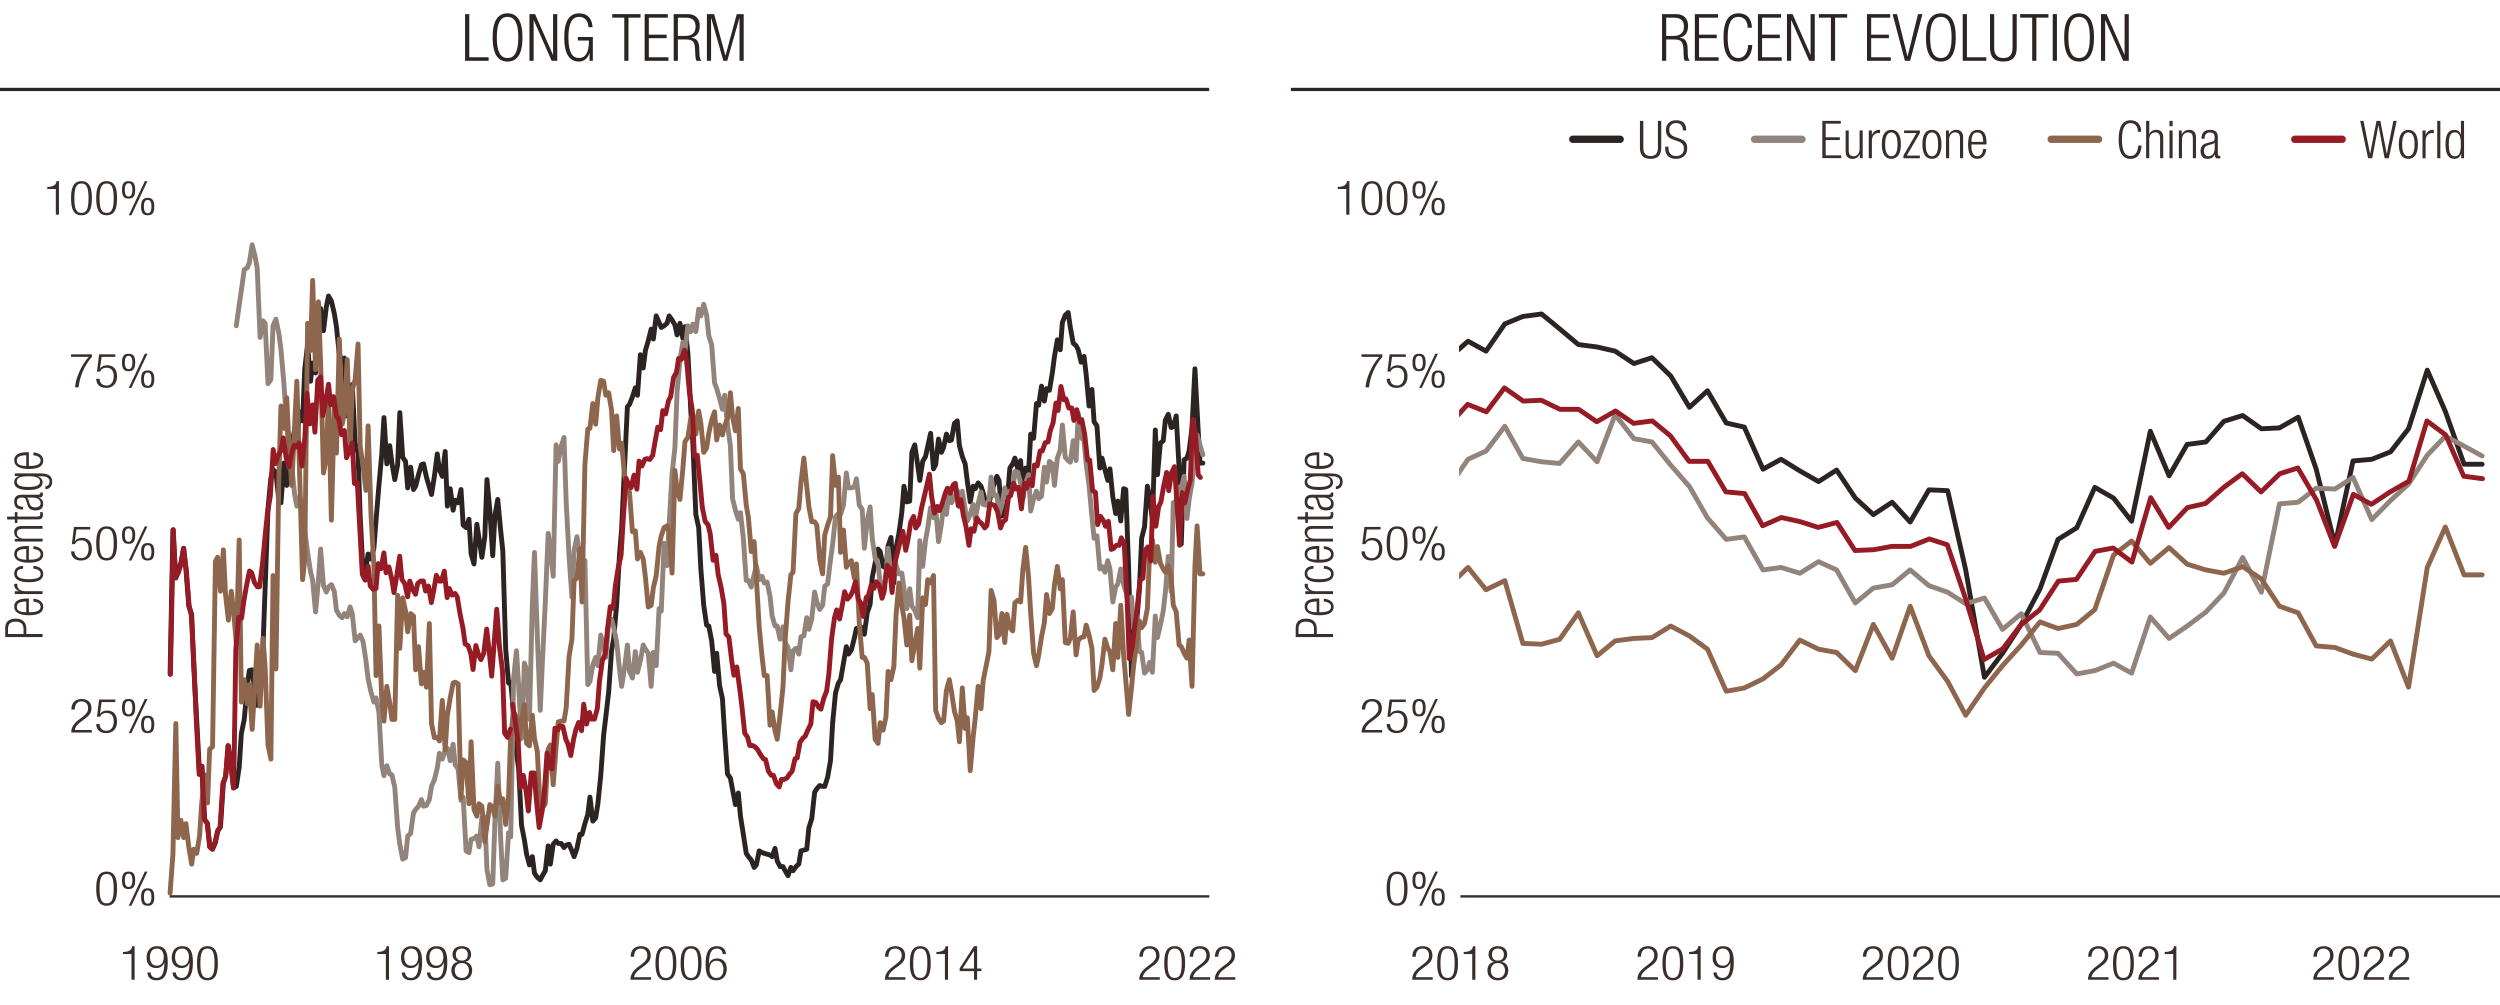 <?xml version="1.0" encoding="UTF-8"?>
<svg xmlns="http://www.w3.org/2000/svg" width="765" height="307.52" xmlns:xlink="http://www.w3.org/1999/xlink" viewBox="0 0 765 307.52">
  <defs>
    <style>
      .cls-1 {
        stroke-miterlimit: 10;
      }

      .cls-1, .cls-2, .cls-3, .cls-4, .cls-5, .cls-6, .cls-7, .cls-8, .cls-9, .cls-10, .cls-11 {
        fill: none;
      }

      .cls-1, .cls-3, .cls-6 {
        stroke: #2c2423;
      }

      .cls-2, .cls-3, .cls-4, .cls-5, .cls-6, .cls-8, .cls-9, .cls-10, .cls-11 {
        stroke-linejoin: round;
      }

      .cls-2, .cls-3, .cls-4, .cls-5, .cls-6, .cls-8, .cls-10, .cls-11 {
        stroke-linecap: round;
      }

      .cls-2, .cls-5, .cls-6, .cls-11 {
        stroke-width: 1.5px;
      }

      .cls-2, .cls-8 {
        stroke: #961b24;
      }

      .cls-3, .cls-4, .cls-8, .cls-10 {
        stroke-width: 2.25px;
      }

      .cls-12 {
        fill: #2c2423;
      }

      .cls-4, .cls-5 {
        stroke: #8e664d;
      }

      .cls-13 {
        clip-path: url(#clippath);
      }

      .cls-9 {
        stroke: #392e2d;
        stroke-width: .75px;
      }

      .cls-10, .cls-11 {
        stroke: #92847a;
      }

      .cls-14 {
        fill: #3a2e2d;
      }
    </style>
    <clipPath id="clippath">
      <rect class="cls-7" x="446.48" y="85.08" width="316.17" height="188.87"/>
    </clipPath>
  </defs>
  <g id="New_series" data-name="New series">
    <polyline class="cls-6" points="52.04 206.22 52.92 162.19 53.8 176.87 54.46 175.1 55.34 172.31 56.22 167.76 56.89 174.09 57.77 185.47 58.65 188 59.31 204.45 60.19 220.39 61.07 236.84 61.73 234.56 62.62 250.76 63.5 252.02 64.16 259.11 65.04 259.87 65.92 257.84 66.58 254.3 67.46 253.03 68.35 239.62 69.01 237.6 69.89 228.24 70.77 234.06 71.43 241.14 72.31 240.64 73.19 234.82 73.86 224.44 74.74 220.14 75.62 210.27 76.28 205.21 77.16 204.96 78.04 212.29 78.7 215.84 79.59 202.17 80.47 198.12 81.13 179.91 82.01 155.61 82.89 146.25 83.55 143.72 84.43 144.48 85.32 153.08 85.98 153.84 86.86 141.7 87.74 148.53 88.4 147.01 89.28 135.62 90.16 131.58 90.83 134.36 91.71 126.01 92.59 128.79 93.25 112.85 94.13 105.51 95.01 116.65 95.67 111.08 96.56 114.12 97.44 96.4 98.1 94.38 98.98 101.21 99.86 93.87 100.52 90.58 101.4 92.1 102.29 95.9 102.95 99.95 103.83 108.55 104.71 110.32 105.37 109.56 106.25 127.27 107.13 118.67 107.79 117.66 108.68 135.62 109.56 138.66 110.22 158.14 111.1 175.35 111.98 173.83 112.64 169.53 113.52 171.05 114.41 167.76 115.07 159.16 115.95 148.53 116.83 138.91 117.49 127.78 118.37 141.95 119.25 136.38 119.92 141.7 120.8 146.76 121.68 142.2 122.34 126.26 123.22 139.93 124.1 141.19 124.76 149.29 125.65 142.96 126.53 149.79 127.19 148.78 128.07 145.24 128.95 142.2 129.61 141.95 130.49 146 131.38 149.04 132.04 151.31 132.92 145.75 133.8 138.91 134.46 143.72 135.34 145.75 136.22 138.15 136.89 154.86 137.77 149.54 138.65 156.12 139.31 153.08 140.19 153.84 141.07 149.79 141.73 160.68 142.62 161.43 143.5 158.9 144.16 169.53 145.04 172.57 145.92 160.42 146.58 164.72 147.46 170.54 148.35 164.22 149.01 146.76 149.89 156.12 150.77 170.04 151.43 157.89 152.31 152.83 153.19 162.19 153.86 168.52 154.74 198.63 155.62 209.01 156.28 208.75 157.16 218.37 158.04 230.51 158.7 235.07 159.59 252.53 160.47 257.08 161.13 261.38 162.01 264.67 162.89 262.14 163.55 267.2 164.43 268.47 165.32 269.23 165.98 267.96 166.86 266.44 167.74 258.85 168.4 264.42 169.28 258.35 170.16 257.34 170.82 258.09 171.71 258.09 172.59 259.36 173.25 258.6 174.13 258.35 175.01 260.37 175.67 262.14 176.55 259.61 177.44 255.31 178.1 255.31 178.98 252.02 179.86 249.24 180.52 243.92 181.4 251.26 182.28 250.25 182.95 245.95 183.83 237.35 184.71 224.95 185.37 219.38 186.25 211.79 187.13 199.14 187.79 195.34 188.68 185.22 189.56 169.78 190.22 161.94 191.1 142.96 191.98 124.49 192.64 123.73 193.52 121.45 194.41 118.67 195.07 120.95 195.95 108.55 196.83 112.6 197.49 107.28 198.37 104.25 199.25 100.71 199.92 103.74 200.8 96.66 201.68 98.68 202.34 100.2 203.22 99.69 204.1 98.93 204.76 96.66 205.65 97.92 206.53 99.44 207.19 102.48 208.07 98.93 208.95 103.49 209.61 99.95 210.49 108.04 211.38 125.5 212.04 136.13 212.92 157.39 213.8 161.43 214.46 174.09 215.34 185.22 216.22 191.29 216.89 191.55 217.77 196.1 218.65 205.46 219.31 199.9 220.19 209.76 221.07 213.81 221.73 224.44 222.62 236.84 223.5 238.1 224.16 241.65 225.04 246.2 225.92 242.66 226.58 249.74 227.46 255.31 228.35 261.13 229.01 262.14 229.89 263.16 230.77 265.43 231.43 264.67 232.31 260.37 233.19 260.88 233.86 261.13 234.74 261.38 235.62 261.64 236.28 262.14 237.16 259.61 237.82 263.41 238.7 265.18 239.59 265.18 240.25 266.44 241.13 267.96 242.01 265.43 242.67 266.44 243.55 265.18 244.43 264.42 245.09 260.37 245.98 260.12 246.86 259.87 247.52 253.29 248.4 250.5 249.28 242.41 249.94 241.39 250.82 240.38 251.71 240.64 252.37 240.64 253.25 237.85 254.13 232.79 254.79 221.15 255.67 212.04 256.55 209.01 257.22 207.99 258.1 202.93 258.98 197.87 259.64 200.15 260.52 198.88 261.4 195.34 262.06 192.3 262.95 193.32 263.83 192.05 264.49 194.08 265.37 187.5 266.25 184.97 266.91 176.62 267.79 172.31 268.68 168.01 269.34 168.77 270.22 173.33 271.1 173.83 271.76 167 272.64 164.47 273.52 178.39 274.19 167.76 275.07 163.21 275.95 156.88 276.61 148.78 277.49 153.59 278.37 153.34 279.03 138.41 279.92 136.13 280.8 142.2 281.46 147.01 282.34 141.19 283.22 139.67 283.88 136.64 284.76 132.59 285.65 143.47 286.31 142.2 287.19 134.36 288.07 138.41 288.73 136.89 289.61 132.84 290.49 134.87 291.16 134.61 292.04 129.55 292.92 128.79 293.58 136.38 294.46 139.67 295.34 141.95 296 147.26 296.89 153.59 297.77 148.78 298.43 149.54 299.31 147.77 300.19 148.78 300.85 150.81 301.73 154.1 302.62 154.6 303.28 150.81 304.16 148.28 305.04 145.75 305.7 147.01 306.58 157.89 307.46 154.86 308.12 154.35 309.01 143.22 309.89 141.95 310.55 140.18 311.43 143.47 312.31 140.94 312.97 152.58 313.85 143.22 314.74 144.48 315.4 132.84 316.28 134.11 317.16 123.48 317.82 123.98 318.7 118.16 319.58 122.72 320.25 118.92 321.13 119.43 322.01 114.12 322.67 109.06 323.55 103.99 324.43 107.03 325.09 98.68 325.98 96.4 326.86 95.64 327.52 100.2 328.4 105.01 329.28 105.77 329.94 107.03 330.82 110.83 331.71 109.06 332.37 114.62 333.25 124.24 334.13 119.18 334.79 129.05 335.67 130.31 336.55 143.22 337.22 140.18 338.1 143.72 338.98 147.01 339.64 143.47 340.52 152.07 341.4 157.13 342.06 153.34 342.95 159.41 343.83 149.54 344.49 149.79 345.37 174.09 346.25 206.98 346.91 199.64 347.79 190.79 348.68 179.91 349.34 164.72 350.22 161.18 351.1 148.78 351.76 152.07 352.64 159.16 353.52 131.58 354.19 145.24 355.07 135.62 355.95 134.87 356.61 128.54 357.49 126.77 358.37 130.82 359.03 130.56 359.92 127.27 360.8 143.22 361.46 166.49 362.34 140.69 363.22 140.18 363.88 137.9 364.76 130.82 365.65 112.85 366.31 125.5 367.19 141.7 368.07 141.7"/>
    <polyline class="cls-11" points="72.31 99.69 73.19 93.37 73.86 88.81 74.74 82.49 75.62 81.98 76.28 80.46 77.16 74.9 78.04 78.44 78.7 81.98 79.59 103.24 80.47 98.17 81.13 98.93 82.01 117.41 82.89 116.14 83.55 99.69 84.43 97.67 85.32 101.97 85.98 107.03 86.86 117.15 87.74 130.31 88.4 138.15 89.28 142.71 90.16 151.31 90.83 154.86 91.71 152.07 92.59 154.86 93.25 162.45 94.13 169.03 95.01 174.85 95.67 177.63 96.56 187.24 97.44 177.63 98.1 168.01 98.98 179.15 99.86 181.17 100.52 179.65 101.4 178.89 102.29 180.92 102.95 186.74 103.83 188.26 104.71 189.02 105.37 187.75 106.25 188.76 107.13 185.73 107.79 187.75 108.68 196.1 109.56 195.09 110.22 194.33 111.1 196.35 111.98 202.17 112.64 207.74 113.52 211.79 114.41 214.82 115.07 213.56 115.95 218.11 116.83 234.06 117.49 237.35 118.37 234.31 119.25 236.84 119.92 237.09 120.8 240.89 121.68 253.29 122.34 258.35 123.22 262.9 124.1 262.4 124.76 255.82 125.65 255.06 126.53 248.73 127.19 247.72 128.07 246.71 128.95 244.68 129.61 246.71 130.49 246.45 131.38 244.68 132.04 240.63 132.92 238.61 133.8 235.07 134.46 230.51 135.34 232.28 136.22 229.5 136.89 228.99 137.77 232.79 138.65 227.73 139.31 234.06 140.19 235.32 141.07 244.94 141.73 243.92 142.62 260.37 143.5 260.88 144.16 256.83 145.04 256.58 145.92 255.82 146.58 259.11 147.46 250.25 148.35 250 149.01 266.19 149.89 270.75 150.77 270.49 151.43 251.77 152.31 233.55 153.19 256.32 153.86 269.23 154.74 268.72 155.62 254.8 156.28 256.07 157.16 207.49 158.04 199.14 158.7 209.76 159.59 225.96 160.47 202.93 161.13 204.96 162.01 220.14 162.89 184.97 163.55 169.03 164.43 194.84 165.32 217.36 165.98 202.43 166.86 184.46 167.74 163.21 168.4 167.76 169.28 176.36 170.16 136.13 170.82 141.19 171.71 136.64 172.59 133.85 173.25 153.59 174.13 170.29 175.01 182.69 175.67 168.52 176.55 164.22 177.44 170.54 178.1 171.05 178.98 171.56 179.86 209.51 180.52 208.5 181.4 203.44 182.28 201.16 182.95 203.69 183.83 194.33 184.71 197.87 185.37 201.16 186.25 190.53 187.13 189.52 187.79 192.05 188.68 196.35 189.56 204.7 190.22 210.02 191.1 204.45 191.98 197.37 192.64 205.46 193.52 207.49 194.41 199.39 195.07 205.72 195.95 202.17 196.83 197.37 197.49 198.63 198.37 199.9 199.25 210.02 199.92 199.64 200.8 203.69 201.68 186.23 202.34 186.99 203.22 166.24 204.1 173.07 204.76 160.42 205.65 144.99 206.53 136.89 207.19 119.94 208.07 110.07 208.95 104.75 209.61 107.28 210.49 99.69 211.38 101.46 212.04 99.19 212.92 101.46 213.8 94.63 214.46 96.66 215.34 93.11 216.22 96.4 216.89 102.73 217.77 105.51 218.65 117.15 219.31 118.92 220.19 121.96 221.07 125.25 221.73 120.95 222.62 130.06 223.5 136.38 224.16 152.58 225.04 156.12 225.92 158.9 226.58 156.88 227.46 164.72 228.35 177.63 229.01 177.63 229.89 179.65 230.77 175.86 231.43 173.07 232.31 177.38 233.19 176.36 233.86 178.39 234.74 178.13 235.62 182.44 236.28 188.51 237.16 191.55 237.82 191.55 238.7 195.59 239.59 191.8 240.25 196.61 241.13 198.12 242.01 204.96 242.67 199.14 243.55 198.38 244.43 200.15 245.09 194.84 245.98 194.58 246.86 189.02 247.52 192.56 248.4 189.27 249.28 181.17 249.94 184.21 250.82 186.48 251.71 185.22 252.37 179.4 253.25 178.64 254.13 171.3 254.79 166.49 255.67 158.14 256.55 157.13 257.22 157.39 258.1 154.6 258.98 144.73 259.64 149.29 260.52 149.29 261.4 149.04 262.06 146.5 262.95 154.6 263.83 155.87 264.49 167.76 265.37 159.41 266.25 155.11 266.91 164.72 267.79 170.8 268.68 172.57 269.34 178.39 270.22 181.68 271.1 175.86 271.76 167.76 272.64 176.11 273.52 174.34 274.19 172.82 275.07 175.6 275.95 175.35 276.61 180.16 277.49 186.23 278.37 180.16 279.03 185.47 279.92 186.74 280.8 189.02 281.46 165.48 282.34 173.33 283.22 165.23 283.88 161.69 284.76 155.36 285.65 158.4 286.31 155.61 287.19 165.74 288.07 160.42 288.73 154.6 289.61 157.39 290.49 149.54 291.16 153.84 292.04 152.07 292.92 150.05 293.58 155.11 294.46 150.3 295.34 155.87 296 159.41 296.89 157.39 297.77 154.35 298.43 158.9 299.31 154.1 300.19 150.55 300.85 154.35 301.73 154.6 302.62 153.08 303.28 146 304.16 151.57 305.04 151.57 305.7 157.39 306.58 154.6 307.46 149.29 308.12 152.32 309.01 150.3 309.89 150.05 310.55 144.23 311.43 144.48 312.31 147.77 312.97 152.32 313.85 147.77 314.74 145.24 315.4 156.37 316.28 152.58 317.16 150.3 317.82 152.58 318.7 151.82 319.58 142.96 320.25 147.52 321.13 141.19 322.01 141.95 322.67 148.53 323.55 140.18 324.43 137.65 325.09 130.06 325.98 139.93 326.86 140.94 327.52 141.44 328.4 134.87 329.28 140.94 329.94 126.51 330.82 133.85 331.71 134.87 332.37 141.95 333.25 148.53 334.13 158.14 334.79 164.72 335.67 163.96 336.55 174.09 337.22 173.33 338.1 175.1 338.98 171.56 339.64 174.09 340.52 184.21 341.4 179.65 342.06 178.64 342.95 174.09 343.83 178.89 344.49 180.92 345.37 184.46 346.25 182.69 346.91 192.3 347.79 187.5 348.68 199.39 349.34 199.64 350.22 205.97 351.1 204.96 351.76 202.68 352.64 205.72 353.52 188.51 354.19 195.09 355.07 191.29 355.95 186.99 356.61 181.17 357.49 170.29 358.37 180.92 359.03 153.84 359.92 153.34 360.8 149.04 361.46 149.29 362.34 145.75 363.22 158.65 363.88 152.83 364.76 147.77 365.65 138.91 366.31 133.09 367.19 136.13 368.07 139.17"/>
    <polyline class="cls-5" points="52.04 273.28 52.92 261.38 53.8 221.4 54.46 256.32 55.34 251.01 56.22 256.32 56.89 252.02 57.77 259.11 58.65 264.42 59.31 259.87 60.19 261.13 61.07 255.82 61.73 245.7 62.62 237.09 63.5 245.7 64.16 229.25 65.04 228.49 65.92 171.81 66.58 170.54 67.46 180.92 68.35 168.27 69.01 181.93 69.89 189.77 70.77 180.92 71.43 186.48 72.31 196.86 73.19 165.23 73.86 214.82 74.74 207.99 75.62 215.33 76.28 209.51 77.16 223.18 78.04 208.75 78.7 197.37 79.59 216.09 80.47 195.34 81.13 204.2 82.01 227.98 82.89 232.28 83.55 176.11 84.43 204.7 85.32 146.25 85.98 124.24 86.86 131.07 87.74 121.71 88.4 135.37 89.28 148.53 90.16 130.06 90.83 116.65 91.71 145.75 92.59 177.38 93.25 171.3 94.13 98.93 95.01 107.28 95.67 85.78 96.56 113.1 97.44 92.35 98.1 111.08 98.98 144.73 99.86 139.93 100.52 121.45 101.4 159.16 102.29 125 102.95 138.66 103.83 103.74 104.71 129.8 105.37 126.26 106.25 110.07 107.13 136.64 107.79 119.43 108.68 116.14 109.56 105.26 110.22 136.64 111.1 142.71 111.98 150.05 112.64 130.31 113.52 157.39 114.41 173.07 115.07 206.73 115.95 191.55 116.83 214.32 117.49 220.64 118.37 210.02 119.25 215.08 119.92 220.14 120.8 220.14 121.68 182.18 122.34 198.38 123.22 182.94 124.1 186.99 124.76 193.32 125.65 187.75 126.53 188.51 127.19 204.96 128.07 197.87 128.95 209.26 129.61 205.72 130.49 210.27 131.38 190.79 132.04 221.4 132.92 225.71 133.8 225.71 134.46 226.72 135.34 214.32 136.22 229.5 136.89 218.87 137.77 213.56 138.65 209.01 139.31 208.75 140.19 209.26 141.07 244.18 141.73 232.54 142.62 233.3 143.5 245.95 144.16 226.97 145.04 247.72 145.92 249.74 146.58 245.95 147.46 246.71 148.35 257.59 149.01 252.53 149.89 246.2 150.77 246.96 151.43 249.74 152.31 240.63 153.19 245.7 153.86 244.43 154.74 252.27 155.62 243.67 156.28 224.95 157.16 217.86 158.04 219.38 158.7 226.97 159.59 220.14 160.47 215.58 161.13 227.48 162.01 228.24 162.89 218.87 163.55 225.96 164.43 230.01 165.32 247.97 165.98 247.21 166.86 245.95 167.74 229.25 168.4 227.98 169.28 240.13 170.16 228.74 170.82 220.9 171.71 220.64 172.59 220.64 173.25 216.6 174.13 200.91 175.01 195.59 175.67 177.63 176.55 176.87 177.44 168.01 178.1 184.21 178.98 142.2 179.86 131.32 180.52 131.07 181.4 123.48 182.28 129.8 182.95 121.71 183.83 116.39 184.71 116.65 185.37 120.95 186.25 120.19 187.13 125.5 187.79 137.9 188.68 127.27 189.56 137.4 190.22 135.62 191.1 145.49 191.98 148.28 192.64 150.81 193.52 162.7 194.41 162.45 195.07 171.05 195.95 169.03 196.83 171.05 197.49 176.62 198.37 185.73 199.25 185.22 199.92 179.91 200.8 176.11 201.68 167.25 202.34 163.96 203.22 161.43 204.1 160.93 204.76 162.95 205.65 175.35 206.53 143.97 207.19 149.79 208.07 152.83 208.95 143.47 209.61 135.12 210.49 133.85 211.38 128.03 212.04 126.77 212.92 132.84 213.8 125.76 214.46 129.55 215.34 138.41 216.22 137.14 216.89 132.59 217.77 128.54 218.65 126.01 219.31 134.61 220.19 130.06 221.07 133.09 221.73 130.31 222.62 128.03 223.5 120.19 224.16 127.53 225.04 131.83 225.92 125 226.58 143.47 227.46 144.99 228.35 154.6 229.01 158.4 229.89 168.77 230.77 165.74 231.43 176.62 232.31 191.8 233.19 200.91 233.86 206.73 234.74 206.73 235.62 221.91 236.28 217.86 237.16 223.68 237.82 226.21 238.7 218.87 239.59 210.27 240.25 195.85 241.13 184.21 242.01 175.86 242.67 175.1 243.55 157.13 244.43 155.61 245.09 147.77 245.98 140.18 246.86 148.78 247.52 155.11 248.4 159.66 249.28 159.66 249.94 160.68 250.82 171.05 251.71 175.6 252.37 163.71 253.25 160.68 254.13 158.14 254.79 139.42 255.67 148.53 256.55 146 257.22 169.03 258.1 162.19 258.98 173.58 259.64 172.31 260.52 171.56 261.4 176.87 262.06 172.57 262.95 190.79 263.83 201.16 264.49 201.16 265.37 202.93 266.25 216.85 266.91 212.55 267.79 226.21 268.68 227.48 269.34 221.15 270.22 223.43 271.1 219.38 271.76 205.46 272.64 207.99 273.52 203.94 274.19 188.26 275.07 178.39 275.95 185.47 276.61 189.02 277.49 197.37 278.37 188.26 279.03 202.17 279.92 197.11 280.8 192.3 281.46 204.45 282.34 182.94 283.22 184.97 283.88 177.38 284.76 178.39 285.65 176.11 286.31 217.36 287.19 219.89 288.07 221.15 288.73 220.64 289.61 211.28 290.49 207.99 291.16 211.79 292.04 217.61 292.92 220.64 293.58 226.97 294.46 210.52 295.34 222.92 296 219.63 296.89 235.83 297.77 225.71 298.43 219.63 299.31 210.02 300.19 216.85 300.85 208.25 301.73 203.94 302.62 199.39 303.28 180.66 304.16 183.7 305.04 195.09 305.7 194.33 306.58 187.75 307.46 196.61 308.12 188 309.01 192.05 309.89 193.06 310.55 184.46 311.43 183.7 312.31 184.21 312.97 174.59 313.85 167.51 314.74 176.62 315.4 187.75 316.28 199.9 317.16 203.69 317.82 200.65 318.7 194.84 319.58 190.53 320.25 181.93 321.13 187.75 322.01 186.23 322.67 178.89 323.55 173.33 324.43 180.16 325.09 177.38 325.98 196.61 326.86 196.86 327.52 195.34 328.4 187.24 329.28 200.4 329.94 195.85 330.82 195.09 331.71 194.84 332.37 191.29 333.25 194.33 334.13 198.38 334.79 211.28 335.67 210.27 336.55 207.49 337.22 203.19 338.1 195.59 338.98 198.38 339.64 199.39 340.52 204.96 341.4 190.79 342.06 201.16 342.95 185.22 343.83 200.4 344.49 208.25 345.37 218.62 346.25 210.27 346.91 203.44 347.79 197.11 348.68 190.03 349.34 192.05 350.22 190.79 351.1 186.23 351.76 169.53 352.64 165.23 353.52 172.06 354.19 167.25 355.07 172.31 355.95 174.09 356.61 175.1 357.49 173.07 358.37 176.87 359.03 185.22 359.92 187.24 360.8 197.37 361.46 197.87 362.34 199.9 363.22 201.41 363.88 195.85 364.76 210.02 365.65 173.33 366.31 160.93 367.19 175.6 368.07 175.6"/>
    <path class="cls-2" d="M52.15,206.35l.88-44.28,.66,14.68,.88-1.52,.88-2.78,.66-4.55,.88,6.33,.88,11.13,.66,2.78,.88,16.45,.66,15.94,.88,16.45,.88-2.53,.66,16.19,.88,1.27,.88,7.34,.66,.51,.88-2.02,.88-3.54,.66-1.01,.88-13.41,.88-2.28,.66-9.36,.88,6.07,.88,6.83,.66-42.26,.88-9.87,.88,.25,.66-5.06,.88-5.06,.88-4.3,.66,.51,.88,3.04,.88,1.27h.66l.88-6.83,.88-9.36,.66-6.33,.88-5.31,.88-14.17,.66,4.3,.88-2.53,.88-1.52,.66-3.8,.88,6.07,.88,2.78,.66-3.54,.88-3.04,.88,.51,.66-1.27,.88,7.09,.88-8.6,.66-13.66,.88,9.36,.88-5.82,.66,8.35,.88-15.94,.88-1.01,.66,11.89,.88-4.55,.88-5.06,.66,6.33,.88-2.53,.88,6.07,.66,.51,.88,5.06,.88-1.27,.66,8.35,.88-2.02,.88-2.53,.66,12.4,.88-.25,.88,16.19,.66,11.89,.88,1.77,.88-4.3,.66,6.07,.88,1.01,.88-.25,.66-7.59,.88,1.52,.88-4.81,.66,6.07,.88-1.77,.88,3.8,.66,4.05,.88-5.31,.88-5.82,.66,7.09,.88,1.27,.88,4.05,.66-4.81,.88,2.53,.88,1.52,.66-3.29,.88-.76h.88l.66,3.04,.88-1.52,.88,5.06,.66-3.29,.88-5.06,.88,1.77h.66l.88-3.04,.88,8.1,.66-2.78,.88,2.02,.88-.51,.66,1.01,.88,5.31,.88,4.3,.66,4.81,.88,.51,.88,2.53,.66,4.81,.88-7.34,.88,3.04,.66,1.27,.88-2.02,.88-7.34,.66,5.82,.88,8.6,.88-11.89,.66-8.6,.88,11.89,.88,6.83,.66,19.23,.88,1.27,.88-2.53m.66-7.59l.88,5.57,.88,6.58,.66,13.41,.88-3.8,.88,5.06,.66,5.82,.88-11.64h.88l.66,7.84,.88,8.86,.88-4.81,.66-5.57,.88-12.4,.88,4.55,.66,.25,.88-12.4,.88,.51,.66-1.27,.88,.25,.88,3.8,.66,1.52,.88,3.54,.88-5.06,.66-2.78,.88-2.28,.88,2.53,.66-8.1,.88,6.07,.88-3.54,.66,2.02h.88l.88-3.29,.66-8.35,.88-6.33,.88-2.02,.66-7.34,.88-7.09,.88,.51,.66-6.83,.88-5.57,.88-3.8,.66-11.13,.88-12.4,.88,2.02,.66,.76,.88-3.8,.88,4.3,.66-8.6,.88,1.52,.88-2.02,.66-.25,.88,.25,.88-1.27,.66-3.8,.88-4.81,.88,.76,.66-5.82,.88,1.01,.88-4.05,.66-1.27,.88-5.82,.88-1.52,.66-4.3,.88,.25,.88-2.78,.66,2.78,.88,9.87,.88,5.57,.66,14.17,.88-.25,.88,8.86,.66,7.09,.88,4.3,.88,1.01,.66,2.78,.88,8.1,.88-1.52,.66,5.82,.88,3.8,.88,5.06,.66,9.36,.88,1.01,.88,7.34,.66,4.3,.88-2.53,.88,6.58,.66,5.31,.88,8.35,.88,1.27,.66,2.53h.88l.88,.51,.66,.76,.88,1.52,.88,1.27,.66,.25,.88,3.54,.88,1.27h.66l.88,2.53,.88,1.01,.66-2.28h.88l.88-.51,.66-1.01,.88-1.01,.88-3.8,.66-.25,.88-4.81,.88-1.27,.66-.51,.88-2.02,.88-1.77,.66-6.83,.88,.25,.88,1.52,.66,.51,.88-3.29,.88-2.28,.66-5.06,.88-11.13,.88-6.33,.66-2.28,.88,2.78,.88-4.55,.66-3.8,.88,2.28,.88-1.01,.66-1.27,.88-3.04,.88,5.31,.66,1.01,.88,4.3,.88-5.82,.66-.51,.88-3.29,.88,1.01,.66-2.02,.88,1.01,.88,4.05,.66-2.02,.88-8.1,.88,1.01,.66,7.34,.88-9.11,.88-3.54,.66-2.78,.88-3.29,.88,5.82,.66-3.04,.88-5.57,.88-1.77,.66,3.54,.88-1.27,.88-4.81,.66-2.78,.88-3.8,.88-3.8,.66,6.83,.88,5.06,.88-2.02,.66,1.27,.88-2.28,.88-3.04,.66-1.52,.88,1.52,.88-2.53,.66-.51,.88,6.83,.88-1.77,.66,4.55,.88,3.8,.88,5.57,.66-5.06,.88,.76,.88-4.05,.66,1.01,.88,.76,.88,1.27,.66-.76,.88-6.58,.88,.25,.66,.25,.88,2.02,.88,4.81,.66-1.77,.88-.76,.88-6.83,.66-.51,.88-3.8,.88,1.77,.66-.51,.88,6.58,.88-7.84,.66,1.52,.88-2.53,.88,1.77,.66-6.33,.88,.25,.88-4.55h.66l.88-2.53,.88-.25,.66-3.29,.88-2.53,.88-6.07,.66,2.28,.88-7.34,.88,4.05,.66-.25,.88,2.78h.88l.66,3.8,.88-3.29,.88,3.8,.66-.76,.88,4.55,.88,7.84h.66l.88,9.36,.88,.51,.66,9.87,.88-2.53,.88,1.27,.66,1.77,.88-1.52,.88,8.6,.66-.25,.88-1.01h.88l.66-2.28,.88,1.77,.88,16.95,.66,18.22,.88-3.29,.88-7.34,.66-4.55,.88-8.86,.88-.51,.66-8.6,.88-1.01,.88,4.3,.66-19.74,.88,9.11,.88-6.07,.66-1.27,.88-5.06,.88-4.05,.66,5.57,.88-5.57,.88-1.77,.66,9.87,.88,14.17,.88-15.94,.66,3.04,.88-3.8,.88-3.29,.66-18.47,.88,4.3,.88,12.65,.66,.76"/>
    <g class="cls-13">
      <polyline class="cls-6" points="-1447.72 206.48 -1442.21 162.52 -1436.47 177.18 -1430.73 175.41 -1425.21 172.63 -1419.47 168.08 -1413.96 174.4 -1408.22 185.76 -1402.48 188.29 -1396.96 204.71 -1391.22 220.63 -1385.71 237.05 -1379.97 234.78 -1374.45 250.94 -1368.71 252.21 -1362.97 259.28 -1357.46 260.04 -1351.72 258.02 -1346.2 254.48 -1340.46 253.22 -1334.94 239.83 -1329.21 237.81 -1323.47 228.46 -1317.95 234.27 -1312.21 241.34 -1306.69 240.84 -1300.96 235.03 -1295.22 224.67 -1289.7 220.38 -1283.96 210.52 -1278.44 205.47 -1272.71 205.22 -1267.19 212.54 -1261.45 216.08 -1255.71 202.44 -1250.19 198.4 -1244.46 180.21 -1238.94 155.95 -1233.2 146.61 -1227.68 144.08 -1221.94 144.84 -1216.21 153.43 -1210.69 154.19 -1204.95 142.06 -1199.43 148.88 -1193.69 147.36 -1187.96 136 -1182.44 131.95 -1176.7 134.73 -1171.18 126.4 -1165.44 129.17 -1159.93 113.26 -1154.19 105.93 -1148.45 117.05 -1142.93 111.49 -1137.19 114.52 -1131.68 96.84 -1125.94 94.82 -1120.42 101.64 -1114.68 94.31 -1108.94 91.03 -1103.43 92.54 -1097.69 96.33 -1092.17 100.37 -1086.43 108.96 -1080.69 110.73 -1075.18 109.97 -1069.44 127.66 -1063.92 119.07 -1058.18 118.06 -1052.67 136 -1046.93 139.03 -1041.19 158.48 -1035.67 175.66 -1029.93 174.14 -1024.42 169.85 -1018.68 171.36 -1012.94 168.08 -1007.42 159.49 -1001.68 148.88 -996.17 139.28 -990.43 128.16 -984.91 142.31 -979.17 136.75 -973.43 142.06 -967.92 147.11 -962.18 142.56 -956.66 126.65 -950.92 140.29 -945.4 141.55 -939.67 149.64 -933.93 143.32 -928.41 150.14 -922.67 149.13 -917.15 145.6 -911.42 142.56 -905.68 142.31 -900.16 146.35 -894.42 149.39 -888.9 151.66 -883.17 146.1 -877.65 139.28 -871.91 144.08 -866.17 146.1 -860.65 138.52 -854.92 155.2 -849.4 149.89 -843.66 156.46 -838.14 153.43 -832.4 154.19 -826.67 150.14 -821.15 161.01 -815.41 161.76 -809.89 159.24 -804.15 169.85 -798.42 172.88 -792.9 160.75 -787.16 165.05 -781.64 170.86 -775.9 164.54 -770.39 147.11 -764.65 156.46 -758.91 170.35 -753.39 158.23 -747.65 153.17 -742.14 162.52 -736.4 168.84 -730.88 198.9 -725.14 209.26 -719.4 209.01 -713.89 218.61 -708.15 230.73 -702.63 235.28 -696.89 252.71 -691.15 257.26 -685.64 261.56 -679.9 264.84 -674.38 262.31 -668.64 267.37 -663.13 268.63 -657.39 269.39 -651.65 268.12 -646.13 266.61 -640.39 259.03 -634.88 264.59 -629.14 258.52 -623.62 257.51 -617.88 258.27 -612.14 258.27 -606.63 259.53 -600.89 258.78 -595.37 258.52 -589.63 260.54 -583.89 262.31 -578.38 259.79 -572.64 255.49 -567.12 255.49 -561.38 252.21 -555.86 249.43 -550.13 244.12 -544.39 251.45 -538.87 250.44 -533.13 246.14 -527.61 237.56 -521.88 225.18 -516.36 219.62 -510.62 212.04 -504.88 199.41 -499.36 195.62 -493.63 185.51 -488.11 170.1 -482.37 162.27 -476.63 143.32 -471.11 124.88 -465.38 124.12 -459.86 121.85 -454.12 119.07 -448.6 121.34 -442.86 108.96 -437.13 113.01 -431.61 107.7 -425.87 104.67 -420.35 101.13 -414.61 104.16 -408.88 97.09 -403.36 99.11 -397.62 100.63 -392.1 100.12 -386.36 99.36 -380.85 97.09 -375.11 98.35 -369.37 99.87 -363.85 102.9 -358.11 99.36 -352.6 103.91 -346.86 100.37 -341.34 108.46 -335.6 125.89 -329.86 136.5 -324.35 157.72 -318.61 161.76 -313.09 174.4 -307.35 185.51 -301.61 191.58 -296.1 191.83 -290.36 196.38 -284.84 205.72 -279.1 200.16 -273.58 210.02 -267.85 214.06 -262.11 224.67 -256.59 237.05 -250.85 238.31 -245.33 241.85 -239.6 246.4 -234.08 242.86 -228.34 249.93 -222.6 255.49 -217.08 261.3 -211.35 262.31 -205.83 263.32 -200.09 265.6 -194.35 264.84 -188.83 260.54 -183.1 261.05 -177.58 261.3 -171.84 261.56 -166.32 261.81 -160.58 262.31 -154.85 259.79 -149.33 263.58 -143.59 265.35 -138.07 265.35 -132.33 266.61 -126.82 268.12 -121.08 265.6 -115.34 266.61 -109.82 265.35 -104.08 264.59 -98.57 260.54 -92.83 260.29 -87.09 260.04 -81.57 253.47 -75.83 250.69 -70.32 242.61 -64.58 241.6 -59.06 240.59 -53.32 240.84 -47.58 240.84 -42.07 238.06 -36.33 233.01 -30.81 221.39 -25.07 212.29 -19.56 209.26 -13.82 208.25 -8.08 203.2 -2.56 198.14 3.18 200.42 8.69 199.15 14.43 195.62 20.17 192.59 25.69 193.6 31.43 192.33 36.94 194.35 42.68 187.79 48.2 185.26 53.94 176.92 59.68 172.63 65.19 168.33 70.93 169.09 76.45 173.64 82.19 174.14 87.93 167.32 93.44 164.8 99.18 178.69 104.7 168.08 110.44 163.53 115.96 157.22 121.69 149.13 127.43 153.93 132.95 153.68 138.69 138.77 144.21 136.5 149.94 142.56 155.46 147.36 161.2 141.55 166.94 140.04 172.46 137.01 178.19 132.96 183.71 143.83 189.45 142.56 195.19 134.73 200.71 138.77 206.44 137.26 211.96 133.22 217.7 135.24 223.22 134.98 228.96 129.93 234.69 129.17 240.21 136.75 245.95 140.04 251.47 142.31 257.21 147.62 262.72 153.93 268.46 149.13 274.2 149.89 279.72 148.12 285.46 149.13 290.97 151.15 296.71 154.44 302.45 154.94 307.97 151.15 313.71 148.63 319.22 146.1 324.96 147.36 330.48 158.23 336.22 155.2 341.96 154.69 347.47 143.57 353.21 142.31 358.73 140.54 364.47 143.83 369.98 141.3 375.72 152.92 381.46 143.57 386.98 144.84 392.72 133.22 398.23 134.48 403.97 123.87 409.71 124.37 415.23 118.56 420.97 123.11 426.48 119.32 432.22 119.83 437.74 114.52 443.48 109.47 449.22 104.42 454.73 107.45 460.47 99.11 465.99 96.84 471.73 96.08 477.25 100.63 482.98 105.43 488.72 106.18 494.24 107.45 499.98 111.24 505.5 109.47 511.23 115.03 516.97 124.63 522.49 119.57 528.23 129.43 533.75 130.69 539.48 143.57 545 140.54 550.74 144.08 556.48 147.36 562 143.83 567.73 152.42 573.25 157.47 578.99 153.68 584.51 159.74 590.25 149.89 595.98 150.14 601.5 174.4 607.24 207.24 612.76 199.91 618.5 191.07 624.23 180.21 629.75 165.05 635.49 161.51 641.01 149.13 646.75 152.42 652.26 159.49 658 131.95 663.74 145.6 669.26 136 675 135.24 680.51 128.92 686.25 127.15 691.99 131.2 697.51 130.94 703.25 127.66 708.76 143.57 714.5 166.82 720.02 141.05 725.76 140.54 731.5 138.27 737.01 131.2 742.75 113.26 748.27 125.89 754.01 142.06 759.53 142.06"/>
      <polyline class="cls-11" points="-1306.69 100.12 -1300.96 93.81 -1295.22 89.26 -1289.7 82.94 -1283.96 82.44 -1278.44 80.92 -1272.71 75.36 -1267.19 78.9 -1261.45 82.44 -1255.71 103.66 -1250.19 98.61 -1244.46 99.36 -1238.94 117.81 -1233.2 116.54 -1227.68 100.12 -1221.94 98.1 -1216.21 102.39 -1210.69 107.45 -1204.95 117.55 -1199.43 130.69 -1193.69 138.52 -1187.96 143.07 -1182.44 151.66 -1176.7 155.2 -1171.18 152.42 -1165.44 155.2 -1159.93 162.77 -1154.19 169.34 -1148.45 175.15 -1142.93 177.93 -1137.19 187.53 -1131.68 177.93 -1125.94 168.33 -1120.42 179.45 -1114.68 181.47 -1108.94 179.95 -1103.43 179.2 -1097.69 181.22 -1092.17 187.03 -1086.43 188.54 -1080.69 189.3 -1075.18 188.04 -1069.44 189.05 -1063.92 186.02 -1058.18 188.04 -1052.67 196.38 -1046.93 195.36 -1041.19 194.61 -1035.67 196.63 -1029.93 202.44 -1024.42 208 -1018.68 212.04 -1012.94 215.07 -1007.42 213.81 -1001.68 218.35 -996.17 234.27 -990.43 237.56 -984.91 234.52 -979.17 237.05 -973.43 237.3 -967.92 241.09 -962.18 253.47 -956.66 258.52 -950.92 263.07 -945.4 262.57 -939.67 256 -933.93 255.24 -928.41 248.92 -922.67 247.91 -917.15 246.9 -911.42 244.88 -905.68 246.9 -900.16 246.65 -894.42 244.88 -888.9 240.84 -883.17 238.82 -877.65 235.28 -871.91 230.73 -866.17 232.5 -860.65 229.72 -854.92 229.22 -849.4 233.01 -843.66 227.95 -838.14 234.27 -832.4 235.53 -826.67 245.13 -821.15 244.12 -815.41 260.54 -809.89 261.05 -804.15 257.01 -798.42 256.76 -792.9 256 -787.16 259.28 -781.64 250.44 -775.9 250.19 -770.39 266.36 -764.65 270.9 -758.91 270.65 -753.39 251.96 -747.65 233.77 -742.14 256.5 -736.4 269.39 -730.88 268.88 -725.14 254.99 -719.4 256.25 -713.89 207.74 -708.15 199.41 -702.63 210.02 -696.89 226.19 -691.15 203.2 -685.64 205.22 -679.9 220.38 -674.38 185.26 -668.64 169.34 -663.13 195.11 -657.39 217.6 -651.65 202.69 -646.13 184.75 -640.39 163.53 -634.88 168.08 -629.14 176.67 -623.62 136.5 -617.88 141.55 -612.14 137.01 -606.63 134.23 -600.89 153.93 -595.37 170.61 -589.63 182.99 -583.89 168.84 -578.38 164.54 -572.64 170.86 -567.12 171.36 -561.38 171.87 -555.86 209.76 -550.13 208.75 -544.39 203.7 -538.87 201.43 -533.13 203.95 -527.61 194.61 -521.88 198.14 -516.36 201.43 -510.62 190.82 -504.88 189.81 -499.36 192.33 -493.63 196.63 -488.11 204.97 -482.37 210.27 -476.63 204.71 -471.11 197.64 -465.38 205.72 -459.86 207.74 -454.12 199.66 -448.6 205.98 -442.86 202.44 -437.13 197.64 -431.61 198.9 -425.87 200.16 -420.35 210.27 -414.61 199.91 -408.88 203.95 -403.36 186.52 -397.62 187.28 -392.1 166.56 -386.36 173.39 -380.85 160.75 -375.11 145.34 -369.37 137.26 -363.85 120.33 -358.11 110.48 -352.6 105.17 -346.86 107.7 -341.34 100.12 -335.6 101.89 -329.86 99.62 -324.35 101.89 -318.61 95.07 -313.09 97.09 -307.35 93.55 -301.61 96.84 -296.1 103.15 -290.36 105.93 -284.84 117.55 -279.1 119.32 -273.58 122.35 -267.85 125.64 -262.11 121.34 -256.59 130.44 -250.85 136.75 -245.33 152.92 -239.6 156.46 -234.08 159.24 -228.34 157.22 -222.6 165.05 -217.08 177.93 -211.35 177.93 -205.83 179.95 -200.09 176.16 -194.35 173.39 -188.83 177.68 -183.1 176.67 -177.58 178.69 -171.84 178.44 -166.32 182.73 -160.58 188.8 -154.85 191.83 -149.33 191.83 -143.59 195.87 -138.07 192.08 -132.33 196.88 -126.82 198.4 -121.08 205.22 -115.34 199.41 -109.82 198.65 -104.08 200.42 -98.57 195.11 -92.83 194.86 -87.09 189.3 -81.57 192.84 -75.83 189.55 -70.32 181.47 -64.58 184.5 -59.06 186.78 -53.32 185.51 -47.58 179.7 -42.07 178.94 -36.33 171.62 -30.81 166.82 -25.07 158.48 -19.56 157.47 -13.82 157.72 -8.08 154.94 -2.56 145.09 3.18 149.64 8.69 149.64 14.43 149.39 20.17 146.86 25.69 154.94 31.43 156.21 36.94 168.08 42.68 159.74 48.2 155.45 53.94 165.05 59.68 171.11 65.19 172.88 70.93 178.69 76.45 181.98 82.19 176.16 87.93 168.08 93.44 176.42 99.18 174.65 104.7 173.13 110.44 175.91 115.96 175.66 121.69 180.46 127.43 186.52 132.95 180.46 138.69 185.76 144.21 187.03 149.94 189.3 155.46 165.81 161.2 173.64 166.94 165.55 172.46 162.02 178.19 155.7 183.71 158.73 189.45 155.95 195.19 166.06 200.71 160.75 206.44 154.94 211.96 157.72 217.7 149.89 223.22 154.19 228.96 152.42 234.69 150.4 240.21 155.45 245.95 150.65 251.47 156.21 257.21 159.74 262.72 157.72 268.46 154.69 274.2 159.24 279.72 154.44 285.46 150.9 290.97 154.69 296.71 154.94 302.45 153.43 307.97 146.35 313.71 151.91 319.22 151.91 324.96 157.72 330.48 154.94 336.22 149.64 341.96 152.67 347.47 150.65 353.21 150.4 358.73 144.59 364.47 144.84 369.98 148.12 375.72 152.67 381.46 148.12 386.98 145.6 392.72 156.71 398.23 152.92 403.97 150.65 409.71 152.92 415.23 152.16 420.97 143.32 426.48 147.87 432.22 141.55 437.74 142.31 443.48 148.88 449.22 140.54 454.73 138.02 460.47 130.44 465.99 140.29 471.73 141.3 477.25 141.81 482.98 135.24 488.72 141.3 494.24 126.9 499.98 134.23 505.5 135.24 511.23 142.31 516.97 148.88 522.49 158.48 528.23 165.05 533.75 164.29 539.48 174.4 545 173.64 550.74 175.41 556.48 171.87 562 174.4 567.73 184.5 573.25 179.95 578.99 178.94 584.51 174.4 590.25 179.2 595.98 181.22 601.5 184.75 607.24 182.99 612.76 192.59 618.5 187.79 624.23 199.66 629.75 199.91 635.49 206.23 641.01 205.22 646.75 202.94 652.26 205.98 658 188.8 663.74 195.36 669.26 191.58 675 187.28 680.51 181.47 686.25 170.61 691.99 181.22 697.51 154.19 703.25 153.68 708.76 149.39 714.5 149.64 720.02 146.1 725.76 158.99 731.5 153.17 737.01 148.12 742.75 139.28 748.27 133.47 754.01 136.5 759.53 139.53"/>
      <polyline class="cls-5" points="-1447.72 273.43 -1442.21 261.56 -1436.47 221.64 -1430.73 256.5 -1425.21 251.2 -1419.47 256.5 -1413.96 252.21 -1408.22 259.28 -1402.48 264.59 -1396.96 260.04 -1391.22 261.3 -1385.71 256 -1379.97 245.89 -1374.45 237.3 -1368.71 245.89 -1362.97 229.47 -1357.46 228.71 -1351.72 172.12 -1346.2 170.86 -1340.46 181.22 -1334.94 168.59 -1329.21 182.23 -1323.47 190.06 -1317.95 181.22 -1312.21 186.78 -1306.69 197.13 -1300.96 165.55 -1295.22 215.07 -1289.7 208.25 -1283.96 215.58 -1278.44 209.77 -1272.71 223.41 -1267.19 209.01 -1261.45 197.64 -1255.71 216.33 -1250.19 195.62 -1244.46 204.46 -1238.94 228.21 -1233.2 232.5 -1227.68 176.42 -1221.94 204.97 -1216.21 146.61 -1210.69 124.63 -1204.95 131.45 -1199.43 122.1 -1193.69 135.74 -1187.96 148.88 -1182.44 130.44 -1176.7 117.05 -1171.18 146.1 -1165.44 177.68 -1159.93 171.62 -1154.19 99.36 -1148.45 107.7 -1142.93 86.23 -1137.19 113.51 -1131.68 92.79 -1125.94 111.49 -1120.42 145.09 -1114.68 140.29 -1108.94 121.85 -1103.43 159.49 -1097.69 125.38 -1092.17 139.03 -1086.43 104.16 -1080.69 130.18 -1075.18 126.65 -1069.44 110.48 -1063.92 137.01 -1058.18 119.83 -1052.67 116.54 -1046.93 105.68 -1041.19 137.01 -1035.67 143.07 -1029.93 150.4 -1024.42 130.69 -1018.68 157.72 -1012.94 173.39 -1007.42 206.99 -1001.68 191.83 -996.17 214.57 -990.43 220.88 -984.91 210.27 -979.17 215.32 -973.43 220.38 -967.92 220.38 -962.18 182.48 -956.66 198.65 -950.92 183.24 -945.4 187.28 -939.67 193.6 -933.93 188.04 -928.41 188.8 -922.67 205.22 -917.15 198.14 -911.42 209.51 -905.68 205.98 -900.16 210.52 -894.42 191.07 -888.9 221.64 -883.17 225.93 -877.65 225.93 -871.91 226.94 -866.17 214.57 -860.65 229.72 -854.92 219.11 -849.4 213.81 -843.66 209.26 -838.14 209.01 -832.4 209.51 -826.67 244.38 -821.15 232.75 -815.41 233.51 -809.89 246.14 -804.15 227.2 -798.42 247.91 -792.9 249.93 -787.16 246.14 -781.64 246.9 -775.9 257.77 -770.39 252.71 -764.65 246.4 -758.91 247.16 -753.39 249.93 -747.65 240.84 -742.14 245.89 -736.4 244.63 -730.88 252.46 -725.14 243.87 -719.4 225.18 -713.89 218.1 -708.15 219.62 -702.63 227.2 -696.89 220.38 -691.15 215.83 -685.64 227.7 -679.9 228.46 -674.38 219.11 -668.64 226.19 -663.13 230.23 -657.39 248.17 -651.65 247.41 -646.13 246.14 -640.39 229.47 -634.88 228.21 -629.14 240.33 -623.62 228.97 -617.88 221.13 -612.14 220.88 -606.63 220.88 -600.89 216.84 -595.37 201.18 -589.63 195.87 -583.89 177.93 -578.38 177.17 -572.64 168.33 -567.12 184.5 -561.38 142.56 -555.86 131.7 -550.13 131.45 -544.39 123.87 -538.87 130.18 -533.13 122.1 -527.61 116.8 -521.88 117.05 -516.36 121.34 -510.62 120.58 -504.88 125.89 -499.36 138.27 -493.63 127.66 -488.11 137.76 -482.37 136 -476.63 145.85 -471.11 148.63 -465.38 151.15 -459.86 163.03 -454.12 162.77 -448.6 171.36 -442.86 169.34 -437.13 171.36 -431.61 176.92 -425.87 186.02 -420.35 185.51 -414.61 180.21 -408.88 176.42 -403.36 167.57 -397.62 164.29 -392.1 161.76 -386.36 161.26 -380.85 163.28 -375.11 175.66 -369.37 144.33 -363.85 150.14 -358.11 153.17 -352.6 143.83 -346.86 135.49 -341.34 134.23 -335.6 128.42 -329.86 127.15 -324.35 133.22 -318.61 126.14 -313.09 129.93 -307.35 138.77 -301.61 137.51 -296.1 132.96 -290.36 128.92 -284.84 126.4 -279.1 134.98 -273.58 130.44 -267.85 133.47 -262.11 130.69 -256.59 128.42 -250.85 120.58 -245.33 127.91 -239.6 132.21 -234.08 125.38 -228.34 143.83 -222.6 145.34 -217.08 154.94 -211.35 158.73 -205.83 169.09 -200.09 166.06 -194.35 176.92 -188.83 192.08 -183.1 201.18 -177.58 206.99 -171.84 206.99 -166.32 222.14 -160.58 218.1 -154.85 223.91 -149.33 226.44 -143.59 219.11 -138.07 210.52 -132.33 196.12 -126.82 184.5 -121.08 176.16 -115.34 175.41 -109.82 157.47 -104.08 155.95 -98.57 148.12 -92.83 140.54 -87.09 149.13 -81.57 155.45 -75.83 160 -70.32 160 -64.58 161.01 -59.06 171.36 -53.32 175.91 -47.58 164.04 -42.07 161.01 -36.33 158.48 -30.81 139.78 -25.07 148.88 -19.56 146.35 -13.82 169.34 -8.08 162.52 -2.56 173.89 3.18 172.63 8.69 171.87 14.43 177.17 20.17 172.88 25.69 191.07 31.43 201.43 36.94 201.43 42.68 203.2 48.2 217.09 53.94 212.8 59.68 226.44 65.19 227.7 70.93 221.39 76.45 223.66 82.19 219.62 87.93 205.72 93.44 208.25 99.18 204.21 104.7 188.54 110.44 178.69 115.96 185.76 121.69 189.3 127.43 197.64 132.95 188.54 138.69 202.44 144.21 197.39 149.94 192.59 155.46 204.71 161.2 183.24 166.94 185.26 172.46 177.68 178.19 178.69 183.71 176.42 189.45 217.6 195.19 220.12 200.71 221.39 206.44 220.88 211.96 211.53 217.7 208.25 223.22 212.04 228.96 217.85 234.69 220.88 240.21 227.2 245.95 210.78 251.47 223.15 257.21 219.87 262.72 236.04 268.46 225.93 274.2 219.87 279.72 210.27 285.46 217.09 290.97 208.5 296.71 204.21 302.45 199.66 307.97 180.96 313.71 184 319.22 195.36 324.96 194.61 330.48 188.04 336.22 196.88 341.96 188.29 347.47 192.33 353.21 193.34 358.73 184.75 364.47 184 369.98 184.5 375.72 174.9 381.46 167.83 386.98 176.92 392.72 188.04 398.23 200.16 403.97 203.95 409.71 200.92 415.23 195.11 420.97 190.82 426.48 182.23 432.22 188.04 437.74 186.52 443.48 179.2 449.22 173.64 454.73 180.46 460.47 177.68 465.99 196.88 471.73 197.13 477.25 195.62 482.98 187.53 488.72 200.67 494.24 196.12 499.98 195.36 505.5 195.11 511.23 191.58 516.97 194.61 522.49 198.65 528.23 211.53 533.75 210.52 539.48 207.74 545 203.45 550.74 195.87 556.48 198.65 562 199.66 567.73 205.22 573.25 191.07 578.99 201.43 584.51 185.51 590.25 200.67 595.98 208.5 601.5 218.86 607.24 210.52 612.76 203.7 618.5 197.39 624.23 190.31 629.75 192.33 635.49 191.07 641.01 186.52 646.75 169.85 652.26 165.55 658 172.38 663.74 167.57 669.26 172.63 675 174.4 680.51 175.41 686.25 173.39 691.99 177.17 697.51 185.51 703.25 187.53 708.76 197.64 714.5 198.14 720.02 200.16 725.76 201.68 731.5 196.12 737.01 210.27 742.75 173.64 748.27 161.26 754.01 175.91 759.53 175.91"/>
      <polyline class="cls-2" points="-1447.83 206.61 -1442.1 162.4 -1436.36 177.05 -1430.84 175.53 -1425.1 172.75 -1419.58 168.21 -1413.85 174.52 -1408.33 185.64 -1402.59 188.42 -1396.85 204.84 -1391.33 220.75 -1385.6 237.18 -1380.08 234.65 -1374.34 250.82 -1368.82 252.08 -1363.08 259.41 -1357.35 259.91 -1351.83 257.89 -1346.09 254.36 -1340.57 253.34 -1334.83 239.96 -1329.1 237.68 -1323.58 228.33 -1317.84 234.4 -1312.32 241.22 -1306.58 199.03 -1301.07 189.18 -1295.33 189.43 -1289.59 184.38 -1284.07 179.32 -1278.33 175.03 -1272.82 175.53 -1267.08 178.56 -1261.34 179.83 -1255.82 179.83 -1250.08 173.01 -1244.57 163.66 -1238.83 157.34 -1233.31 152.04 -1227.57 137.89 -1221.83 142.18 -1216.32 139.66 -1210.58 138.14 -1205.06 134.35 -1199.32 140.42 -1193.8 143.2 -1188.07 139.66 -1182.33 136.63 -1176.81 137.13 -1171.07 135.87 -1165.56 142.94 -1159.82 134.35 -1154.08 120.71 -1148.56 130.06 -1142.82 124.25 -1137.31 132.58 -1131.57 116.67 -1126.05 115.66 -1120.31 127.53 -1114.57 122.98 -1109.06 117.93 -1103.32 124.25 -1097.8 121.72 -1092.06 127.78 -1086.54 128.29 -1080.81 133.34 -1075.07 132.08 -1069.55 140.42 -1063.81 138.4 -1058.29 135.87 -1052.56 148.25 -1046.82 148 -1041.3 164.16 -1035.56 176.04 -1030.04 177.81 -1024.31 173.51 -1018.79 179.58 -1013.05 180.59 -1007.31 180.33 -1001.79 172.75 -996.06 174.27 -990.54 169.47 -984.8 175.53 -979.28 173.76 -973.54 177.55 -967.81 181.6 -962.29 176.29 -956.55 170.48 -951.03 177.55 -945.29 178.82 -939.56 182.86 -934.04 178.06 -928.3 180.59 -922.78 182.1 -917.04 178.82 -911.53 178.06 -905.79 178.06 -900.05 181.09 -894.53 179.58 -888.79 184.63 -883.28 181.34 -877.54 176.29 -872.02 178.06 -866.28 178.06 -860.54 175.03 -855.03 183.11 -849.29 180.33 -843.77 182.35 -838.03 181.85 -832.29 182.86 -826.78 188.16 -821.04 192.46 -815.52 197.26 -809.78 197.76 -804.26 200.29 -798.53 205.09 -792.79 197.76 -787.27 200.8 -781.53 202.06 -776.01 200.04 -770.28 192.71 -764.76 198.52 -759.02 207.11 -753.28 195.24 -747.76 186.65 -742.03 198.52 -736.51 205.34 -730.77 224.54 -725.03 225.81 -719.51 223.28 -713.78 215.7 -708.26 221.26 -702.52 227.83 -697 241.22 -691.26 237.43 -685.53 242.48 -680.01 248.29 -674.27 236.67 -668.75 236.67 -663.01 244.5 -657.28 253.34 -651.76 248.54 -646.02 242.99 -640.5 230.61 -634.76 235.15 -629.25 235.41 -623.51 223.03 -617.77 223.53 -612.25 222.27 -606.51 222.52 -601 226.31 -595.26 227.83 -589.74 231.37 -584 226.31 -578.26 223.53 -572.75 221.26 -567.01 223.79 -561.49 215.7 -555.75 221.77 -550.01 218.23 -544.5 220.25 -538.76 220.25 -533.24 216.97 -527.5 208.63 -521.99 202.31 -516.25 200.29 -510.51 192.96 -504.99 185.89 -499.25 186.4 -493.74 179.58 -488 174.02 -482.48 170.23 -476.74 159.11 -471 146.73 -465.49 148.75 -459.75 149.51 -454.23 145.72 -448.49 150.02 -442.75 141.43 -437.24 142.94 -431.5 140.92 -425.98 140.67 -420.24 140.92 -414.72 139.66 -408.99 135.87 -403.25 131.07 -397.73 131.83 -391.99 126.02 -386.47 127.03 -380.74 122.98 -375.22 121.72 -369.48 115.91 -363.74 114.4 -358.22 110.1 -352.49 110.35 -346.97 107.57 -341.23 110.35 -335.49 120.21 -329.97 125.76 -324.24 139.91 -318.72 139.66 -312.98 148.5 -307.46 155.57 -301.72 159.87 -295.99 160.88 -290.47 163.66 -284.73 171.74 -279.21 170.23 -273.47 176.04 -267.96 179.83 -262.22 184.88 -256.48 194.23 -250.96 195.24 -245.22 202.57 -239.71 206.86 -233.97 204.33 -228.23 210.9 -222.71 216.21 -216.97 224.54 -211.46 225.81 -205.72 228.33 -200.2 228.33 -194.46 228.84 -188.72 229.6 -183.21 231.11 -177.47 232.38 -171.95 232.63 -166.21 236.17 -160.47 237.43 -154.96 237.43 -149.22 239.96 -143.7 240.97 -137.96 238.69 -132.45 238.69 -126.71 238.19 -120.97 237.18 -115.45 236.17 -109.71 232.38 -104.2 232.12 -98.46 227.32 -92.94 226.06 -87.2 225.55 -81.46 223.53 -75.95 221.77 -70.21 214.94 -64.69 215.2 -58.95 216.71 -53.21 217.22 -47.7 213.93 -41.96 211.66 -36.44 206.61 -30.7 195.49 -25.18 189.18 -19.45 186.9 -13.71 189.68 -8.19 185.13 -2.45 181.34 3.07 183.62 8.8 182.61 14.32 181.34 20.06 178.31 25.8 183.62 31.32 184.63 37.05 188.92 42.57 183.11 48.31 182.61 54.05 179.32 59.57 180.33 65.3 178.31 70.82 179.32 76.56 183.36 82.08 181.34 87.82 173.26 93.55 174.27 99.07 181.6 104.81 172.5 110.33 168.96 116.07 166.19 121.58 162.9 127.32 168.71 133.06 165.68 138.58 160.12 144.32 158.35 149.83 161.89 155.57 160.63 161.31 155.83 166.83 153.05 172.57 149.26 178.08 145.47 183.82 152.29 189.34 157.34 195.08 155.32 200.82 156.59 206.33 154.31 212.07 151.28 217.59 149.76 223.33 151.28 228.85 148.75 234.58 148.25 240.32 155.07 245.84 153.3 251.58 157.85 257.1 161.64 262.83 167.2 268.57 162.14 274.09 162.9 279.83 158.86 285.35 159.87 291.08 160.63 296.6 161.89 302.34 161.13 308.08 154.56 313.6 154.82 319.33 155.07 324.85 157.09 330.59 161.89 336.11 160.12 341.85 159.36 347.58 152.54 353.1 152.04 358.84 148.25 364.36 150.02 370.1 149.51 375.83 156.08 381.35 148.25 387.09 149.76 392.61 147.24 398.35 149.01 403.86 142.69 409.6 142.94 415.34 138.4 420.86 138.4 426.6 135.87 432.11 135.62 437.85 132.33 443.59 129.81 449.11 123.74 454.84 126.02 460.36 118.69 466.1 122.73 471.62 122.48 477.36 125.26 483.09 125.26 488.61 129.05 494.35 125.76 499.87 129.55 505.61 128.8 511.12 133.34 516.86 141.17 522.6 141.17 528.12 150.52 533.86 151.03 539.37 160.88 545.11 158.35 550.85 159.62 556.37 161.39 562.11 159.87 567.62 168.46 573.36 168.21 578.88 167.2 584.62 167.2 590.36 164.92 595.87 166.69 601.61 183.62 607.13 201.81 612.87 198.52 618.39 191.2 624.12 186.65 629.86 177.81 635.38 177.3 641.12 168.71 646.64 167.7 652.37 172 658.11 152.29 663.63 161.39 669.37 155.32 674.89 154.06 680.62 149.01 686.14 144.96 691.88 150.52 697.62 144.96 703.14 143.2 708.87 153.05 714.39 167.2 720.13 151.28 725.65 154.31 731.39 150.52 737.12 147.24 742.64 128.8 748.38 133.09 753.9 145.72 759.64 146.48"/>
    </g>
  </g>
  <g id="Titles">
    <g>
      <path class="cls-12" d="M142.32,4.32h1.28v13.2h5.93v1.08h-7.22V4.32Z"/>
      <path class="cls-12" d="M155.31,4.08c2.93,0,4.57,2.26,4.57,7.38s-1.64,7.38-4.57,7.38-4.57-2.26-4.57-7.38,1.64-7.38,4.57-7.38Zm0,13.68c2.04,0,3.29-1.68,3.29-6.3s-1.24-6.3-3.29-6.3-3.29,1.68-3.29,6.3,1.24,6.3,3.29,6.3Z"/>
      <path class="cls-12" d="M162.01,4.32h1.72l5.47,12.44h.04V4.32h1.28v14.28h-1.72l-5.47-12.44h-.04v12.44h-1.28V4.32Z"/>
      <path class="cls-12" d="M176.82,12.4v-1.08h4.59v7.28h-1v-2.36h-.04c-.44,1.58-1.72,2.6-3.15,2.6-2.93,0-4.57-2.26-4.57-7.38s1.64-7.38,4.57-7.38c2.73,0,3.95,1.78,4.11,4.24h-1.28c0-1.72-.94-3.16-2.83-3.16-2.04,0-3.29,1.68-3.29,6.3s1.24,6.3,3.29,6.3c1.92,0,2.99-1.72,2.99-5.06v-.3h-3.39Z"/>
      <path class="cls-12" d="M191.03,5.4h-3.69v-1.08h8.66v1.08h-3.69v13.2h-1.28V5.4Z"/>
      <path class="cls-12" d="M197.25,4.32h7.1v1.08h-5.81v5.2h5.43v1.08h-5.43v5.84h6v1.08h-7.28V4.32Z"/>
      <path class="cls-12" d="M206.15,4.32h4.27c2.39,0,3.71,1.36,3.71,3.58,0,1.72-.68,3.26-2.59,3.62v.04c1.78,.16,2.39,1.18,2.45,3.38l.04,1.56c.02,.78,.1,1.54,.6,2.1h-1.5c-.3-.5-.36-1.24-.38-2l-.04-1.2c-.08-2.52-.54-3.32-2.85-3.32h-2.43v6.52h-1.28V4.32Zm1.28,6.68h2.21c2.03,0,3.21-.92,3.21-2.8,0-1.74-.74-2.8-3.07-2.8h-2.35v5.6Z"/>
      <path class="cls-12" d="M216.29,4.32h2.23l3.45,12.68h.04l3.45-12.68h2.11v14.28h-1.28V5.52h-.04l-3.71,13.08h-1.2l-3.71-13.08h-.04v13.08h-1.28V4.32Z"/>
    </g>
    <g>
      <path class="cls-12" d="M508.58,4.32h4.27c2.39,0,3.71,1.36,3.71,3.58,0,1.72-.68,3.26-2.59,3.62v.04c1.78,.16,2.39,1.18,2.45,3.38l.04,1.56c.02,.78,.1,1.54,.6,2.1h-1.5c-.3-.5-.36-1.24-.38-2l-.04-1.2c-.08-2.52-.54-3.32-2.85-3.32h-2.43v6.52h-1.28V4.32Zm1.28,6.68h2.21c2.03,0,3.21-.92,3.21-2.8,0-1.74-.74-2.8-3.07-2.8h-2.35v5.6Z"/>
      <path class="cls-12" d="M518.61,4.32h7.1v1.08h-5.81v5.2h5.43v1.08h-5.43v5.84h6v1.08h-7.28V4.32Z"/>
      <path class="cls-12" d="M536.21,13.76c-.18,3.26-1.68,5.08-4.25,5.08-2.93,0-4.57-2.26-4.57-7.38s1.64-7.38,4.57-7.38,4.11,2.06,4.11,4.4h-1.28c0-1.94-.98-3.32-2.83-3.32-2.04,0-3.29,1.68-3.29,6.3s1.24,6.3,3.29,6.3c1.8,0,2.83-1.54,2.97-4h1.28Z"/>
      <path class="cls-12" d="M537.91,4.32h7.1v1.08h-5.81v5.2h5.43v1.08h-5.43v5.84h6v1.08h-7.28V4.32Z"/>
      <path class="cls-12" d="M546.81,4.32h1.72l5.47,12.44h.04V4.32h1.28v14.28h-1.72l-5.47-12.44h-.04v12.44h-1.28V4.32Z"/>
      <path class="cls-12" d="M560.26,5.4h-3.69v-1.08h8.66v1.08h-3.69v13.2h-1.28V5.4Z"/>
      <path class="cls-12" d="M571.29,4.32h7.1v1.08h-5.81v5.2h5.43v1.08h-5.43v5.84h6v1.08h-7.28V4.32Z"/>
      <path class="cls-12" d="M579.13,4.32h1.36l3.19,12.92h.04l3.19-12.92h1.36l-3.77,14.28h-1.6l-3.77-14.28Z"/>
      <path class="cls-12" d="M593.9,4.08c2.93,0,4.57,2.26,4.57,7.38s-1.64,7.38-4.57,7.38-4.57-2.26-4.57-7.38,1.64-7.38,4.57-7.38Zm0,13.68c2.04,0,3.29-1.68,3.29-6.3s-1.24-6.3-3.29-6.3-3.29,1.68-3.29,6.3,1.24,6.3,3.29,6.3Z"/>
      <path class="cls-12" d="M600.6,4.32h1.28v13.2h5.93v1.08h-7.22V4.32Z"/>
      <path class="cls-12" d="M608.94,4.32h1.28V14.58c0,2.14,.92,3.18,2.81,3.18s2.81-1.04,2.81-3.18V4.32h1.28V14.6c0,3-1.46,4.24-4.09,4.24s-4.09-1.24-4.09-4.24V4.32Z"/>
      <path class="cls-12" d="M621.85,5.4h-3.69v-1.08h8.66v1.08h-3.69v13.2h-1.28V5.4Z"/>
      <path class="cls-12" d="M628.14,4.32h1.28v14.28h-1.28V4.32Z"/>
      <path class="cls-12" d="M636.2,4.08c2.93,0,4.57,2.26,4.57,7.38s-1.64,7.38-4.57,7.38-4.57-2.26-4.57-7.38,1.64-7.38,4.57-7.38Zm0,13.68c2.04,0,3.29-1.68,3.29-6.3s-1.24-6.3-3.29-6.3-3.29,1.68-3.29,6.3,1.24,6.3,3.29,6.3Z"/>
      <path class="cls-12" d="M642.9,4.32h1.72l5.47,12.44h.04V4.32h1.28v14.28h-1.72l-5.47-12.44h-.04v12.44h-1.28V4.32Z"/>
    </g>
    <line class="cls-1" y1="27.37" x2="370" y2="27.37"/>
    <line class="cls-1" x1="395" y1="27.37" x2="765" y2="27.37"/>
  </g>
  <g id="Axes_copy" data-name="Axes copy">
    <g>
      <path class="cls-14" d="M32.63,266.71c2.58,0,3.19,2.19,3.19,5.22s-.61,5.22-3.19,5.22-3.19-2.19-3.19-5.22,.61-5.22,3.19-5.22Zm0,9.72c1.56,0,2.16-1.2,2.16-4.5s-.61-4.5-2.16-4.5-2.17,1.2-2.17,4.5,.61,4.5,2.17,4.5Z"/>
      <path class="cls-14" d="M39.35,266.71c1.28,0,2.02,.57,2.02,2.67s-.74,2.67-2.02,2.67-2.02-.57-2.02-2.67,.74-2.67,2.02-2.67Zm0,4.7c.69,0,1.15-.48,1.15-2.03s-.47-2.03-1.15-2.03-1.15,.49-1.15,2.03,.48,2.03,1.15,2.03Zm4.97-4.7h.8l-4.92,10.45h-.8l4.92-10.45Zm.87,5.11c1.28,0,2.02,.57,2.02,2.67s-.74,2.67-2.02,2.67-2.02-.57-2.02-2.67,.74-2.67,2.02-2.67Zm0,4.7c.69,0,1.15-.48,1.15-2.03s-.47-2.03-1.15-2.03-1.15,.49-1.15,2.03,.48,2.03,1.15,2.03Z"/>
    </g>
    <g>
      <path class="cls-14" d="M21.74,108.42h6.38v.78c-2.44,2.71-3.83,6.53-4.07,9.32h-1.09c.18-2.83,1.96-6.86,4.2-9.32h-5.42v-.78Z"/>
      <path class="cls-14" d="M35.29,108.42v.78h-4.2l-.5,3.58,.03,.03c.43-.75,1.36-1.04,2.2-1.04,1.75,0,3,1.12,3,3.4,0,2.06-1.14,3.53-3.37,3.53-1.76,0-3.01-1-3.01-2.8h1.03c0,1.16,.74,2.08,2.1,2.08s2.23-1.02,2.23-2.95c0-1.42-.69-2.52-2.21-2.52-.85,0-1.64,.36-1.96,1.19h-.96l.66-5.27h4.97Z"/>
      <path class="cls-14" d="M39.35,108.25c1.28,0,2.02,.57,2.02,2.67s-.74,2.67-2.02,2.67-2.02-.57-2.02-2.67,.74-2.67,2.02-2.67Zm0,4.7c.69,0,1.15-.48,1.15-2.03s-.47-2.03-1.15-2.03-1.15,.49-1.15,2.03,.48,2.03,1.15,2.03Zm4.97-4.7h.8l-4.92,10.45h-.8l4.92-10.45Zm.87,5.11c1.28,0,2.02,.57,2.02,2.67s-.74,2.67-2.02,2.67-2.02-.57-2.02-2.67,.74-2.67,2.02-2.67Zm0,4.7c.69,0,1.15-.48,1.15-2.03s-.47-2.03-1.15-2.03-1.15,.49-1.15,2.03,.48,2.03,1.15,2.03Z"/>
    </g>
    <g>
      <path class="cls-14" d="M1.6,194.93v-2.79c0-2,1.3-2.84,3.23-2.84,1.76,0,3.23,.8,3.23,3.16v1.55h4.96v.93H1.6Zm5.6-.93v-1.58c0-1.23-.61-2.2-2.37-2.2s-2.37,.78-2.37,2.2v1.58H7.21Z"/>
      <path class="cls-14" d="M10.22,183.21c1.81,.13,3.01,1.03,3.01,2.48,0,1.62-1.25,2.58-4.45,2.58-2.95,0-4.43-.96-4.43-2.65s1.3-2.48,4.13-2.48h.35v4.2h.4c2.45,0,3.2-.78,3.2-1.64,0-.91-.72-1.48-2.21-1.62v-.87Zm-2.19,.85c-2.11,.03-2.88,.56-2.88,1.64s.77,1.61,2.88,1.64v-3.27Z"/>
      <path class="cls-14" d="M4.53,181.78v-.87h1.33v-.03c-.94-.33-1.52-1.04-1.52-1.94,0-.1,.02-.2,.05-.3h.96c-.03,.15-.05,.29-.05,.42,0,.96,.77,1.85,2.42,1.85h5.31v.87H4.53Z"/>
      <path class="cls-14" d="M10.22,173.14c1.81,.13,3.01,1.03,3.01,2.45,0,1.62-1.25,2.58-4.45,2.58-2.95,0-4.43-.96-4.43-2.65,0-1.45,.98-2.29,2.72-2.38v.87c-1.33,.1-1.92,.58-1.92,1.51s.64,1.72,3.65,1.72c3.2,0,3.63-.83,3.63-1.64,0-.88-.72-1.45-2.21-1.59v-.87Z"/>
      <path class="cls-14" d="M10.22,167.13c1.81,.13,3.01,1.03,3.01,2.48,0,1.62-1.25,2.58-4.45,2.58-2.95,0-4.43-.96-4.43-2.65s1.3-2.48,4.13-2.48h.35v4.2h.4c2.45,0,3.2-.78,3.2-1.64,0-.91-.72-1.48-2.21-1.62v-.87Zm-2.19,.85c-2.11,.03-2.88,.56-2.88,1.64s.77,1.61,2.88,1.64v-3.27Z"/>
      <path class="cls-14" d="M4.53,165.7v-.78h1.18v-.03c-.94-.43-1.38-1.19-1.38-1.97,0-1.17,.67-1.97,2.27-1.97h6.42v.87H6.89c-1.17,0-1.74,.43-1.74,1.32,0,1.01,.86,1.69,2.18,1.69h5.71v.87H4.53Z"/>
      <path class="cls-14" d="M5.33,158.95v1.06h-.8v-1.06H2.18v-.87h2.35v-1.36h.8v1.36h6.1c.67,0,.9-.26,.9-.83,0-.17-.03-.35-.1-.54h.8c.06,.1,.1,.32,.1,.61,0,1.17-.35,1.62-1.49,1.62H5.33Z"/>
      <path class="cls-14" d="M7.06,155.94c-1.75,0-2.72-.75-2.72-2.38s.91-2.17,2.26-2.17h5.03c.48,0,.7-.14,.7-.45v-.25h.7c.06,.16,.1,.29,.1,.41,0,.68-.18,1.12-1.06,1.12h-.29v.03c1.12,.35,1.44,1.13,1.44,1.98,0,1.35-.93,1.96-2.4,1.96-1.12,0-2.02-.46-2.35-1.55l-.51-1.64c-.19-.61-.35-.74-1.34-.74-1.09,0-1.47,.55-1.47,1.33,0,1.03,.69,1.48,1.92,1.48v.87Zm1.17-3.68v.03c.29,.09,.46,.58,.56,.93l.21,.72c.26,.87,.75,1.32,1.76,1.32s1.66-.46,1.66-1.22c0-1.06-.88-1.78-2.4-1.78h-1.79Z"/>
      <path class="cls-14" d="M4.53,145.65v-.78h7.89c2.35,0,3.55,.78,3.55,2.52,0,1.49-.86,2.27-2.08,2.29v-.87c.8,0,1.28-.68,1.28-1.45,0-1.06-.82-1.62-2.32-1.62h-1.34v.03c1.04,.27,1.52,1,1.52,1.79,0,1.19-.86,2.38-4.26,2.38-2.93,0-4.43-.77-4.43-2.46,0-.84,.54-1.52,1.5-1.79v-.03h-1.31Zm7.7,1.72c0-1.03-.83-1.64-3.55-1.64s-3.54,.61-3.54,1.64,.83,1.64,3.54,1.64,3.55-.61,3.55-1.64Z"/>
      <path class="cls-14" d="M10.22,138.45c1.81,.13,3.01,1.03,3.01,2.48,0,1.62-1.25,2.58-4.45,2.58-2.95,0-4.43-.96-4.43-2.65s1.3-2.48,4.13-2.48h.35v4.2h.4c2.45,0,3.2-.78,3.2-1.64,0-.91-.72-1.48-2.21-1.62v-.87Zm-2.19,.85c-2.11,.03-2.88,.56-2.88,1.64s.77,1.61,2.88,1.64v-3.27Z"/>
    </g>
    <g>
      <path class="cls-14" d="M17.08,57.83h-2.6v-.64c1.91-.01,2.76-.7,2.82-1.77h.74v10.27h-.96v-7.87Z"/>
      <path class="cls-14" d="M24.93,55.43c2.58,0,3.19,2.19,3.19,5.22s-.61,5.22-3.19,5.22-3.19-2.19-3.19-5.22,.61-5.22,3.19-5.22Zm0,9.72c1.56,0,2.16-1.2,2.16-4.5s-.61-4.5-2.16-4.5-2.17,1.2-2.17,4.5,.61,4.5,2.17,4.5Z"/>
      <path class="cls-14" d="M32.63,55.43c2.58,0,3.19,2.19,3.19,5.22s-.61,5.22-3.19,5.22-3.19-2.19-3.19-5.22,.61-5.22,3.19-5.22Zm0,9.72c1.56,0,2.16-1.2,2.16-4.5s-.61-4.5-2.16-4.5-2.17,1.2-2.17,4.5,.61,4.5,2.17,4.5Z"/>
      <path class="cls-14" d="M39.35,55.43c1.28,0,2.02,.57,2.02,2.67s-.74,2.67-2.02,2.67-2.02-.57-2.02-2.67,.74-2.67,2.02-2.67Zm0,4.7c.69,0,1.15-.48,1.15-2.03s-.47-2.03-1.15-2.03-1.15,.49-1.15,2.03,.48,2.03,1.15,2.03Zm4.97-4.7h.8l-4.92,10.45h-.8l4.92-10.45Zm.87,5.11c1.28,0,2.02,.57,2.02,2.67s-.74,2.67-2.02,2.67-2.02-.57-2.02-2.67,.74-2.67,2.02-2.67Zm0,4.7c.69,0,1.15-.48,1.15-2.03s-.47-2.03-1.15-2.03-1.15,.49-1.15,2.03,.48,2.03,1.15,2.03Z"/>
    </g>
    <g>
      <path class="cls-14" d="M40.23,291.94h-2.6v-.64c1.91-.01,2.76-.7,2.82-1.77h.74v10.27h-.96v-7.87Z"/>
      <path class="cls-14" d="M46.11,297.57c.05,1,.67,1.68,1.8,1.68,1.57,0,2.34-1.28,2.39-4.67l-.03-.03c-.37,1.06-1.23,1.68-2.44,1.68-1.97,0-2.98-1.31-2.98-3.19s.98-3.51,3.16-3.51c2.57,0,3.32,1.71,3.32,4.95s-.74,5.5-3.46,5.5c-1.8,0-2.74-1-2.77-2.41h1.03Zm1.88-2.06c1.56,0,2.12-1.31,2.12-2.63s-.56-2.63-2.12-2.63-2.12,1.31-2.12,2.63,.55,2.63,2.12,2.63Z"/>
      <path class="cls-14" d="M53.81,297.57c.05,1,.67,1.68,1.8,1.68,1.57,0,2.34-1.28,2.39-4.67l-.03-.03c-.37,1.06-1.23,1.68-2.44,1.68-1.97,0-2.98-1.31-2.98-3.19s.98-3.51,3.16-3.51c2.57,0,3.32,1.71,3.32,4.95s-.74,5.5-3.46,5.5c-1.8,0-2.74-1-2.77-2.41h1.03Zm1.88-2.06c1.56,0,2.12-1.31,2.12-2.63s-.56-2.63-2.12-2.63-2.12,1.31-2.12,2.63,.55,2.63,2.12,2.63Z"/>
      <path class="cls-14" d="M63.48,289.53c2.58,0,3.19,2.19,3.19,5.22s-.61,5.22-3.19,5.22-3.19-2.19-3.19-5.22,.61-5.22,3.19-5.22Zm0,9.72c1.56,0,2.17-1.2,2.17-4.5s-.61-4.5-2.17-4.5-2.16,1.2-2.16,4.5,.61,4.5,2.16,4.5Z"/>
    </g>
    <g>
      <path class="cls-14" d="M348.65,292.75c.03-1.99,1.07-3.22,3.21-3.22,1.54,0,2.94,.83,2.94,2.79,0,1.25-.42,2.07-1.88,3.16l-1.23,.91c-1.19,.88-1.81,1.55-1.99,2.63h5.2v.78h-6.29c0-1.7,.85-2.8,2.37-3.96l1.22-.93c1.14-.87,1.57-1.57,1.57-2.55,0-1.36-.83-2.1-2-2.1-1.3,0-2.02,.78-2.08,2.5h-1.03Z"/>
      <path class="cls-14" d="M359.45,289.53c2.58,0,3.19,2.19,3.19,5.22s-.61,5.22-3.19,5.22-3.19-2.19-3.19-5.22,.61-5.22,3.19-5.22Zm0,9.72c1.56,0,2.16-1.2,2.16-4.5s-.61-4.5-2.16-4.5-2.17,1.2-2.17,4.5,.61,4.5,2.17,4.5Z"/>
      <path class="cls-14" d="M364.05,292.75c.03-1.99,1.07-3.22,3.21-3.22,1.54,0,2.94,.83,2.94,2.79,0,1.25-.42,2.07-1.88,3.16l-1.23,.91c-1.19,.88-1.81,1.55-1.99,2.63h5.2v.78h-6.29c0-1.7,.85-2.8,2.37-3.96l1.22-.93c1.14-.87,1.57-1.57,1.57-2.55,0-1.36-.83-2.1-2-2.1-1.3,0-2.02,.78-2.08,2.5h-1.03Z"/>
      <path class="cls-14" d="M371.75,292.75c.03-1.99,1.07-3.22,3.21-3.22,1.54,0,2.94,.83,2.94,2.79,0,1.25-.42,2.07-1.88,3.16l-1.23,.91c-1.19,.88-1.81,1.55-1.99,2.63h5.2v.78h-6.29c0-1.7,.85-2.8,2.37-3.96l1.22-.93c1.14-.87,1.57-1.57,1.57-2.55,0-1.36-.83-2.1-2-2.1-1.3,0-2.02,.78-2.08,2.5h-1.03Z"/>
    </g>
    <line class="cls-9" x1="51.93" y1="274.3" x2="370.05" y2="274.3"/>
    <g>
      <path class="cls-14" d="M27.6,161.24v.78h-4.2l-.5,3.58,.03,.03c.43-.75,1.36-1.04,2.2-1.04,1.75,0,3,1.12,3,3.4,0,2.06-1.14,3.53-3.37,3.53-1.76,0-3.01-1-3.01-2.8h1.03c0,1.16,.74,2.08,2.1,2.08s2.23-1.02,2.23-2.95c0-1.42-.69-2.53-2.21-2.53-.85,0-1.64,.36-1.96,1.19h-.96l.66-5.27h4.97Z"/>
      <path class="cls-14" d="M32.63,161.07c2.58,0,3.19,2.19,3.19,5.22s-.61,5.22-3.19,5.22-3.19-2.19-3.19-5.22,.61-5.22,3.19-5.22Zm0,9.72c1.56,0,2.16-1.2,2.16-4.5s-.61-4.5-2.16-4.5-2.17,1.2-2.17,4.5,.61,4.5,2.17,4.5Z"/>
      <path class="cls-14" d="M39.35,161.07c1.28,0,2.02,.57,2.02,2.67s-.74,2.67-2.02,2.67-2.02-.57-2.02-2.67,.74-2.67,2.02-2.67Zm0,4.7c.69,0,1.15-.48,1.15-2.03s-.47-2.03-1.15-2.03-1.15,.49-1.15,2.03,.48,2.03,1.15,2.03Zm4.97-4.7h.8l-4.92,10.45h-.8l4.92-10.45Zm.87,5.11c1.28,0,2.02,.57,2.02,2.67s-.74,2.67-2.02,2.67-2.02-.57-2.02-2.67,.74-2.67,2.02-2.67Zm0,4.7c.69,0,1.15-.48,1.15-2.03s-.47-2.03-1.15-2.03-1.15,.49-1.15,2.03,.48,2.03,1.15,2.03Z"/>
    </g>
    <g>
      <path class="cls-14" d="M270.81,292.75c.03-1.99,1.07-3.22,3.21-3.22,1.54,0,2.94,.83,2.94,2.79,0,1.25-.42,2.07-1.88,3.16l-1.23,.91c-1.19,.88-1.81,1.55-1.99,2.63h5.2v.78h-6.29c0-1.7,.85-2.8,2.37-3.96l1.22-.93c1.14-.87,1.57-1.57,1.57-2.55,0-1.36-.83-2.1-2-2.1-1.3,0-2.02,.78-2.08,2.5h-1.03Z"/>
      <path class="cls-14" d="M281.61,289.53c2.58,0,3.19,2.19,3.19,5.22s-.61,5.22-3.19,5.22-3.19-2.19-3.19-5.22,.61-5.22,3.19-5.22Zm0,9.72c1.56,0,2.16-1.2,2.16-4.5s-.61-4.5-2.16-4.5-2.17,1.2-2.17,4.5,.61,4.5,2.17,4.5Z"/>
      <path class="cls-14" d="M289.14,291.94h-2.6v-.64c1.91-.01,2.76-.7,2.82-1.77h.74v10.27h-.96v-7.87Z"/>
      <path class="cls-14" d="M298.04,297.16h-4.38v-.87l4.38-6.76h.96v6.85h1.33v.78h-1.33v2.64h-.96v-2.64Zm0-.78v-5.37h-.03l-3.48,5.37h3.51Z"/>
    </g>
    <g>
      <path class="cls-14" d="M21.84,217.11c.03-1.99,1.07-3.22,3.21-3.22,1.54,0,2.94,.83,2.94,2.79,0,1.25-.42,2.07-1.88,3.16l-1.23,.91c-1.19,.88-1.81,1.55-1.99,2.63h5.2v.78h-6.29c0-1.7,.85-2.8,2.37-3.96l1.22-.93c1.14-.87,1.57-1.57,1.57-2.55,0-1.36-.83-2.1-2-2.1-1.3,0-2.02,.78-2.08,2.5h-1.03Z"/>
      <path class="cls-14" d="M35.29,214.06v.78h-4.2l-.5,3.58,.03,.03c.43-.75,1.36-1.04,2.2-1.04,1.75,0,3,1.12,3,3.4,0,2.06-1.14,3.53-3.37,3.53-1.76,0-3.01-1-3.01-2.8h1.03c0,1.16,.74,2.08,2.1,2.08s2.23-1.02,2.23-2.95c0-1.42-.69-2.53-2.21-2.53-.85,0-1.64,.36-1.96,1.19h-.96l.66-5.27h4.97Z"/>
      <path class="cls-14" d="M39.35,213.89c1.28,0,2.02,.57,2.02,2.67s-.74,2.67-2.02,2.67-2.02-.57-2.02-2.67,.74-2.67,2.02-2.67Zm0,4.7c.69,0,1.15-.48,1.15-2.03s-.47-2.03-1.15-2.03-1.15,.49-1.15,2.03,.48,2.03,1.15,2.03Zm4.97-4.7h.8l-4.92,10.45h-.8l4.92-10.45Zm.87,5.11c1.28,0,2.02,.57,2.02,2.67s-.74,2.67-2.02,2.67-2.02-.57-2.02-2.67,.74-2.67,2.02-2.67Zm0,4.7c.69,0,1.15-.48,1.15-2.03s-.47-2.03-1.15-2.03-1.15,.49-1.15,2.03,.48,2.03,1.15,2.03Z"/>
    </g>
    <g>
      <path class="cls-14" d="M118.07,291.94h-2.6v-.64c1.91-.01,2.76-.7,2.82-1.77h.74v10.27h-.96v-7.87Z"/>
      <path class="cls-14" d="M123.95,297.57c.05,1,.67,1.68,1.8,1.68,1.57,0,2.34-1.28,2.39-4.67l-.03-.03c-.37,1.06-1.23,1.68-2.44,1.68-1.97,0-2.98-1.31-2.98-3.19s.98-3.51,3.16-3.51c2.57,0,3.32,1.71,3.32,4.95s-.74,5.5-3.46,5.5c-1.8,0-2.74-1-2.77-2.41h1.03Zm1.88-2.06c1.56,0,2.12-1.31,2.12-2.63s-.56-2.63-2.12-2.63-2.12,1.31-2.12,2.63,.55,2.63,2.12,2.63Z"/>
      <path class="cls-14" d="M131.65,297.57c.05,1,.67,1.68,1.8,1.68,1.57,0,2.34-1.28,2.39-4.67l-.03-.03c-.37,1.06-1.23,1.68-2.44,1.68-1.97,0-2.98-1.31-2.98-3.19s.98-3.51,3.16-3.51c2.57,0,3.32,1.71,3.32,4.95s-.74,5.5-3.46,5.5c-1.8,0-2.74-1-2.77-2.41h1.03Zm1.88-2.06c1.56,0,2.12-1.31,2.12-2.63s-.56-2.63-2.12-2.63-2.12,1.31-2.12,2.63,.55,2.63,2.12,2.63Z"/>
      <path class="cls-14" d="M140.18,294.36v-.03c-1.12-.26-1.72-1.29-1.72-2.26,0-1.68,1.2-2.54,2.85-2.54s2.85,.86,2.85,2.54c0,.97-.58,2-1.72,2.26v.03c1.4,.13,2.05,1.33,2.05,2.54,0,1.94-1.28,3.08-3.19,3.08s-3.19-1.13-3.19-3.08c0-1.2,.66-2.41,2.05-2.54Zm1.14,4.89c1.44,0,2.17-1.04,2.17-2.28s-.72-2.29-2.17-2.29-2.16,1.04-2.16,2.29,.72,2.28,2.16,2.28Zm0-5.3c1.23,0,1.83-.75,1.83-1.84s-.59-1.86-1.83-1.86-1.83,.75-1.83,1.86,.61,1.84,1.83,1.84Z"/>
    </g>
    <g>
      <path class="cls-14" d="M192.97,292.75c.03-1.99,1.07-3.22,3.21-3.22,1.54,0,2.94,.83,2.94,2.79,0,1.25-.42,2.07-1.88,3.16l-1.23,.91c-1.19,.88-1.81,1.55-1.99,2.63h5.2v.78h-6.29c0-1.7,.85-2.8,2.37-3.96l1.22-.93c1.14-.87,1.57-1.57,1.57-2.55,0-1.36-.83-2.1-2-2.1-1.3,0-2.02,.78-2.08,2.5h-1.03Z"/>
      <path class="cls-14" d="M203.77,289.53c2.58,0,3.19,2.19,3.19,5.22s-.61,5.22-3.19,5.22-3.19-2.19-3.19-5.22,.61-5.22,3.19-5.22Zm0,9.72c1.56,0,2.16-1.2,2.16-4.5s-.61-4.5-2.16-4.5-2.17,1.2-2.17,4.5,.61,4.5,2.17,4.5Z"/>
      <path class="cls-14" d="M211.46,289.53c2.58,0,3.19,2.19,3.19,5.22s-.61,5.22-3.19,5.22-3.19-2.19-3.19-5.22,.61-5.22,3.19-5.22Zm0,9.72c1.56,0,2.17-1.2,2.17-4.5s-.61-4.5-2.17-4.5-2.16,1.2-2.16,4.5,.61,4.5,2.16,4.5Z"/>
      <path class="cls-14" d="M221.13,291.94c-.05-1-.67-1.68-1.8-1.68-1.57,0-2.34,1.28-2.39,4.67l.03,.03c.37-1.06,1.23-1.68,2.44-1.68,1.97,0,2.98,1.31,2.98,3.19s-.98,3.51-3.16,3.51c-2.57,0-3.32-1.71-3.32-4.95s.74-5.5,3.46-5.5c1.8,0,2.74,1,2.77,2.41h-1.03Zm-1.88,7.31c1.57,0,2.12-1.31,2.12-2.63s-.55-2.63-2.12-2.63-2.12,1.31-2.12,2.63,.56,2.63,2.12,2.63Z"/>
    </g>
    <g>
      <path class="cls-14" d="M427.51,266.71c2.58,0,3.19,2.19,3.19,5.22s-.61,5.22-3.19,5.22-3.19-2.19-3.19-5.22,.61-5.22,3.19-5.22Zm0,9.72c1.56,0,2.17-1.2,2.17-4.5s-.61-4.5-2.17-4.5-2.17,1.2-2.17,4.5,.61,4.5,2.17,4.5Z"/>
      <path class="cls-14" d="M434.23,266.71c1.28,0,2.02,.57,2.02,2.67s-.74,2.67-2.02,2.67-2.02-.57-2.02-2.67,.74-2.67,2.02-2.67Zm0,4.7c.69,0,1.16-.48,1.16-2.03s-.47-2.03-1.16-2.03-1.15,.49-1.15,2.03,.48,2.03,1.15,2.03Zm4.97-4.7h.8l-4.92,10.45h-.8l4.92-10.45Zm.87,5.11c1.28,0,2.02,.57,2.02,2.67s-.74,2.67-2.02,2.67-2.02-.57-2.02-2.67,.74-2.67,2.02-2.67Zm0,4.7c.69,0,1.15-.48,1.15-2.03s-.46-2.03-1.15-2.03-1.16,.49-1.16,2.03,.48,2.03,1.16,2.03Z"/>
    </g>
    <g>
      <path class="cls-14" d="M416.62,108.42h6.38v.78c-2.44,2.71-3.83,6.53-4.07,9.32h-1.09c.18-2.83,1.96-6.86,4.2-9.32h-5.42v-.78Z"/>
      <path class="cls-14" d="M430.17,108.42v.78h-4.2l-.5,3.58,.03,.03c.43-.75,1.36-1.04,2.2-1.04,1.75,0,3,1.12,3,3.4,0,2.06-1.14,3.53-3.37,3.53-1.76,0-3.01-1-3.01-2.8h1.03c0,1.16,.74,2.08,2.1,2.08s2.23-1.02,2.23-2.95c0-1.42-.69-2.52-2.21-2.52-.85,0-1.64,.36-1.96,1.19h-.96l.66-5.27h4.97Z"/>
      <path class="cls-14" d="M434.23,108.25c1.28,0,2.02,.57,2.02,2.67s-.74,2.67-2.02,2.67-2.02-.57-2.02-2.67,.74-2.67,2.02-2.67Zm0,4.7c.69,0,1.16-.48,1.16-2.03s-.47-2.03-1.16-2.03-1.15,.49-1.15,2.03,.48,2.03,1.15,2.03Zm4.97-4.7h.8l-4.92,10.45h-.8l4.92-10.45Zm.87,5.11c1.28,0,2.02,.57,2.02,2.67s-.74,2.67-2.02,2.67-2.02-.57-2.02-2.67,.74-2.67,2.02-2.67Zm0,4.7c.69,0,1.15-.48,1.15-2.03s-.46-2.03-1.15-2.03-1.16,.49-1.16,2.03,.48,2.03,1.16,2.03Z"/>
    </g>
    <g>
      <path class="cls-14" d="M396.48,194.93v-2.79c0-2,1.3-2.84,3.23-2.84,1.76,0,3.23,.8,3.23,3.16v1.55h4.96v.93h-11.43Zm5.6-.93v-1.58c0-1.23-.61-2.2-2.37-2.2s-2.37,.78-2.37,2.2v1.58h4.74Z"/>
      <path class="cls-14" d="M405.09,183.21c1.81,.13,3.01,1.03,3.01,2.48,0,1.62-1.25,2.58-4.45,2.58-2.95,0-4.43-.96-4.43-2.65s1.3-2.48,4.13-2.48h.35v4.2h.4c2.45,0,3.2-.78,3.2-1.64,0-.91-.72-1.48-2.21-1.62v-.87Zm-2.19,.85c-2.11,.03-2.88,.56-2.88,1.64s.77,1.61,2.88,1.64v-3.27Z"/>
      <path class="cls-14" d="M399.41,181.78v-.87h1.33v-.03c-.94-.33-1.52-1.04-1.52-1.94,0-.1,.02-.2,.05-.3h.96c-.03,.15-.05,.29-.05,.42,0,.96,.77,1.85,2.42,1.85h5.31v.87h-8.5Z"/>
      <path class="cls-14" d="M405.09,173.14c1.81,.13,3.01,1.03,3.01,2.45,0,1.62-1.25,2.58-4.45,2.58-2.95,0-4.43-.96-4.43-2.65,0-1.45,.98-2.29,2.72-2.38v.87c-1.33,.1-1.92,.58-1.92,1.51s.64,1.72,3.65,1.72c3.2,0,3.63-.83,3.63-1.64,0-.88-.72-1.45-2.21-1.59v-.87Z"/>
      <path class="cls-14" d="M405.09,167.13c1.81,.13,3.01,1.03,3.01,2.48,0,1.62-1.25,2.58-4.45,2.58-2.95,0-4.43-.96-4.43-2.65s1.3-2.48,4.13-2.48h.35v4.2h.4c2.45,0,3.2-.78,3.2-1.64,0-.91-.72-1.48-2.21-1.62v-.87Zm-2.19,.85c-2.11,.03-2.88,.56-2.88,1.64s.77,1.61,2.88,1.64v-3.27Z"/>
      <path class="cls-14" d="M399.41,165.7v-.78h1.18v-.03c-.94-.43-1.38-1.19-1.38-1.97,0-1.17,.67-1.97,2.27-1.97h6.42v.87h-6.15c-1.17,0-1.75,.43-1.75,1.32,0,1.01,.86,1.69,2.18,1.69h5.71v.87h-8.5Z"/>
      <path class="cls-14" d="M400.21,158.95v1.06h-.8v-1.06h-2.35v-.87h2.35v-1.36h.8v1.36h6.1c.67,0,.9-.26,.9-.83,0-.17-.03-.35-.1-.54h.8c.06,.1,.1,.32,.1,.61,0,1.17-.35,1.62-1.49,1.62h-6.31Z"/>
      <path class="cls-14" d="M401.94,155.94c-1.75,0-2.72-.75-2.72-2.38s.91-2.17,2.26-2.17h5.03c.48,0,.71-.14,.71-.45v-.25h.7c.06,.16,.1,.29,.1,.41,0,.68-.18,1.12-1.06,1.12h-.29v.03c1.12,.35,1.44,1.13,1.44,1.98,0,1.35-.93,1.96-2.4,1.96-1.12,0-2.02-.46-2.35-1.55l-.51-1.64c-.19-.61-.35-.74-1.34-.74-1.09,0-1.47,.55-1.47,1.33,0,1.03,.69,1.48,1.92,1.48v.87Zm1.17-3.68v.03c.29,.09,.46,.58,.56,.93l.21,.72c.26,.87,.75,1.32,1.76,1.32s1.67-.46,1.67-1.22c0-1.06-.88-1.78-2.4-1.78h-1.79Z"/>
      <path class="cls-14" d="M399.41,145.65v-.78h7.89c2.35,0,3.55,.78,3.55,2.52,0,1.49-.86,2.27-2.08,2.29v-.87c.8,0,1.28-.68,1.28-1.45,0-1.06-.82-1.62-2.32-1.62h-1.34v.03c1.04,.27,1.52,1,1.52,1.79,0,1.19-.86,2.38-4.26,2.38-2.93,0-4.43-.77-4.43-2.46,0-.84,.54-1.52,1.5-1.79v-.03h-1.31Zm7.7,1.72c0-1.03-.83-1.64-3.55-1.64s-3.54,.61-3.54,1.64,.83,1.64,3.54,1.64,3.55-.61,3.55-1.64Z"/>
      <path class="cls-14" d="M405.09,138.45c1.81,.13,3.01,1.03,3.01,2.48,0,1.62-1.25,2.58-4.45,2.58-2.95,0-4.43-.96-4.43-2.65s1.3-2.48,4.13-2.48h.35v4.2h.4c2.45,0,3.2-.78,3.2-1.64,0-.91-.72-1.48-2.21-1.62v-.87Zm-2.19,.85c-2.11,.03-2.88,.56-2.88,1.64s.77,1.61,2.88,1.64v-3.27Z"/>
    </g>
    <g>
      <path class="cls-14" d="M411.95,57.83h-2.6v-.64c1.91-.01,2.76-.7,2.82-1.77h.74v10.27h-.96v-7.87Z"/>
      <path class="cls-14" d="M419.81,55.43c2.58,0,3.19,2.19,3.19,5.22s-.61,5.22-3.19,5.22-3.19-2.19-3.19-5.22,.61-5.22,3.19-5.22Zm0,9.72c1.56,0,2.17-1.2,2.17-4.5s-.61-4.5-2.17-4.5-2.16,1.2-2.16,4.5,.61,4.5,2.16,4.5Z"/>
      <path class="cls-14" d="M427.51,55.43c2.58,0,3.19,2.19,3.19,5.22s-.61,5.22-3.19,5.22-3.19-2.19-3.19-5.22,.61-5.22,3.19-5.22Zm0,9.72c1.56,0,2.17-1.2,2.17-4.5s-.61-4.5-2.17-4.5-2.17,1.2-2.17,4.5,.61,4.5,2.17,4.5Z"/>
      <path class="cls-14" d="M434.23,55.43c1.28,0,2.02,.57,2.02,2.67s-.74,2.67-2.02,2.67-2.02-.57-2.02-2.67,.74-2.67,2.02-2.67Zm0,4.7c.69,0,1.16-.48,1.16-2.03s-.47-2.03-1.16-2.03-1.15,.49-1.15,2.03,.48,2.03,1.15,2.03Zm4.97-4.7h.8l-4.92,10.45h-.8l4.92-10.45Zm.87,5.11c1.28,0,2.02,.57,2.02,2.67s-.74,2.67-2.02,2.67-2.02-.57-2.02-2.67,.74-2.67,2.02-2.67Zm0,4.7c.69,0,1.15-.48,1.15-2.03s-.46-2.03-1.15-2.03-1.16,.49-1.16,2.03,.48,2.03,1.16,2.03Z"/>
    </g>
    <g>
      <path class="cls-14" d="M432.17,292.75c.03-1.99,1.07-3.22,3.21-3.22,1.54,0,2.94,.83,2.94,2.79,0,1.25-.42,2.07-1.88,3.16l-1.23,.91c-1.19,.88-1.81,1.55-1.99,2.63h5.2v.78h-6.29c0-1.7,.85-2.8,2.37-3.96l1.22-.93c1.14-.87,1.57-1.57,1.57-2.55,0-1.36-.83-2.1-2-2.1-1.3,0-2.02,.78-2.08,2.5h-1.03Z"/>
      <path class="cls-14" d="M442.96,289.53c2.58,0,3.19,2.19,3.19,5.22s-.61,5.22-3.19,5.22-3.19-2.19-3.19-5.22,.61-5.22,3.19-5.22Zm0,9.72c1.55,0,2.16-1.2,2.16-4.5s-.61-4.5-2.16-4.5-2.17,1.2-2.17,4.5,.61,4.5,2.17,4.5Z"/>
      <path class="cls-14" d="M450.5,291.94h-2.6v-.64c1.91-.01,2.76-.7,2.82-1.77h.74v10.27h-.96v-7.87Z"/>
      <path class="cls-14" d="M457.22,294.36v-.03c-1.12-.26-1.72-1.29-1.72-2.26,0-1.68,1.2-2.54,2.85-2.54s2.85,.86,2.85,2.54c0,.97-.58,2-1.72,2.26v.03c1.4,.13,2.05,1.33,2.05,2.54,0,1.94-1.28,3.08-3.19,3.08s-3.19-1.13-3.19-3.08c0-1.2,.66-2.41,2.05-2.54Zm1.14,4.89c1.44,0,2.17-1.04,2.17-2.28s-.72-2.29-2.17-2.29-2.17,1.04-2.17,2.29,.72,2.28,2.17,2.28Zm0-5.3c1.23,0,1.83-.75,1.83-1.84s-.59-1.86-1.83-1.86-1.83,.75-1.83,1.86,.61,1.84,1.83,1.84Z"/>
    </g>
    <g>
      <path class="cls-14" d="M638.98,292.75c.03-1.99,1.07-3.22,3.21-3.22,1.54,0,2.93,.83,2.93,2.79,0,1.25-.42,2.07-1.88,3.16l-1.24,.91c-1.19,.88-1.81,1.55-1.99,2.63h5.2v.78h-6.29c0-1.7,.85-2.8,2.37-3.96l1.22-.93c1.14-.87,1.57-1.57,1.57-2.55,0-1.36-.83-2.1-2-2.1-1.3,0-2.02,.78-2.08,2.5h-1.03Z"/>
      <path class="cls-14" d="M649.77,289.53c2.58,0,3.19,2.19,3.19,5.22s-.61,5.22-3.19,5.22-3.19-2.19-3.19-5.22,.61-5.22,3.19-5.22Zm0,9.72c1.55,0,2.16-1.2,2.16-4.5s-.61-4.5-2.16-4.5-2.17,1.2-2.17,4.5,.61,4.5,2.17,4.5Z"/>
      <path class="cls-14" d="M654.38,292.75c.03-1.99,1.07-3.22,3.21-3.22,1.54,0,2.94,.83,2.94,2.79,0,1.25-.42,2.07-1.88,3.16l-1.23,.91c-1.19,.88-1.81,1.55-1.99,2.63h5.2v.78h-6.29c0-1.7,.85-2.8,2.37-3.96l1.22-.93c1.14-.87,1.57-1.57,1.57-2.55,0-1.36-.83-2.1-2-2.1-1.3,0-2.02,.78-2.08,2.5h-1.03Z"/>
      <path class="cls-14" d="M665.01,291.94h-2.6v-.64c1.91-.01,2.76-.7,2.82-1.77h.74v10.27h-.96v-7.87Z"/>
    </g>
    <line class="cls-9" x1="446.88" y1="274.3" x2="765" y2="274.3"/>
    <g>
      <path class="cls-14" d="M422.47,161.24v.78h-4.2l-.5,3.58,.03,.03c.43-.75,1.36-1.04,2.2-1.04,1.75,0,3,1.12,3,3.4,0,2.06-1.14,3.53-3.37,3.53-1.76,0-3.01-1-3.01-2.8h1.03c0,1.16,.74,2.08,2.1,2.08s2.23-1.02,2.23-2.95c0-1.42-.69-2.53-2.21-2.53-.85,0-1.64,.36-1.96,1.19h-.96l.66-5.27h4.97Z"/>
      <path class="cls-14" d="M427.51,161.07c2.58,0,3.19,2.19,3.19,5.22s-.61,5.22-3.19,5.22-3.19-2.19-3.19-5.22,.61-5.22,3.19-5.22Zm0,9.72c1.56,0,2.17-1.2,2.17-4.5s-.61-4.5-2.17-4.5-2.17,1.2-2.17,4.5,.61,4.5,2.17,4.5Z"/>
      <path class="cls-14" d="M434.23,161.07c1.28,0,2.02,.57,2.02,2.67s-.74,2.67-2.02,2.67-2.02-.57-2.02-2.67,.74-2.67,2.02-2.67Zm0,4.7c.69,0,1.16-.48,1.16-2.03s-.47-2.03-1.16-2.03-1.15,.49-1.15,2.03,.48,2.03,1.15,2.03Zm4.97-4.7h.8l-4.92,10.45h-.8l4.92-10.45Zm.87,5.11c1.28,0,2.02,.57,2.02,2.67s-.74,2.67-2.02,2.67-2.02-.57-2.02-2.67,.74-2.67,2.02-2.67Zm0,4.7c.69,0,1.15-.48,1.15-2.03s-.46-2.03-1.15-2.03-1.16,.49-1.16,2.03,.48,2.03,1.16,2.03Z"/>
    </g>
    <g>
      <path class="cls-14" d="M416.72,217.11c.03-1.99,1.07-3.22,3.21-3.22,1.54,0,2.93,.83,2.93,2.79,0,1.25-.42,2.07-1.88,3.16l-1.24,.91c-1.19,.88-1.81,1.55-1.99,2.63h5.2v.78h-6.29c0-1.7,.85-2.8,2.37-3.96l1.22-.93c1.14-.87,1.57-1.57,1.57-2.55,0-1.36-.83-2.1-2-2.1-1.3,0-2.02,.78-2.08,2.5h-1.03Z"/>
      <path class="cls-14" d="M430.17,214.06v.78h-4.2l-.5,3.58,.03,.03c.43-.75,1.36-1.04,2.2-1.04,1.75,0,3,1.12,3,3.4,0,2.06-1.14,3.53-3.37,3.53-1.76,0-3.01-1-3.01-2.8h1.03c0,1.16,.74,2.08,2.1,2.08s2.23-1.02,2.23-2.95c0-1.42-.69-2.53-2.21-2.53-.85,0-1.64,.36-1.96,1.19h-.96l.66-5.27h4.97Z"/>
      <path class="cls-14" d="M434.23,213.89c1.28,0,2.02,.57,2.02,2.67s-.74,2.67-2.02,2.67-2.02-.57-2.02-2.67,.74-2.67,2.02-2.67Zm0,4.7c.69,0,1.16-.48,1.16-2.03s-.47-2.03-1.16-2.03-1.15,.49-1.15,2.03,.48,2.03,1.15,2.03Zm4.97-4.7h.8l-4.92,10.45h-.8l4.92-10.45Zm.87,5.11c1.28,0,2.02,.57,2.02,2.67s-.74,2.67-2.02,2.67-2.02-.57-2.02-2.67,.74-2.67,2.02-2.67Zm0,4.7c.69,0,1.15-.48,1.15-2.03s-.46-2.03-1.15-2.03-1.16,.49-1.16,2.03,.48,2.03,1.16,2.03Z"/>
    </g>
    <g>
      <path class="cls-14" d="M501.11,292.75c.03-1.99,1.07-3.22,3.21-3.22,1.54,0,2.93,.83,2.93,2.79,0,1.25-.42,2.07-1.88,3.16l-1.24,.91c-1.19,.88-1.81,1.55-1.99,2.63h5.2v.78h-6.29c0-1.7,.85-2.8,2.37-3.96l1.22-.93c1.14-.87,1.57-1.57,1.57-2.55,0-1.36-.83-2.1-2-2.1-1.3,0-2.02,.78-2.08,2.5h-1.03Z"/>
      <path class="cls-14" d="M511.9,289.53c2.58,0,3.19,2.19,3.19,5.22s-.61,5.22-3.19,5.22-3.19-2.19-3.19-5.22,.61-5.22,3.19-5.22Zm0,9.72c1.55,0,2.16-1.2,2.16-4.5s-.61-4.5-2.16-4.5-2.17,1.2-2.17,4.5,.61,4.5,2.17,4.5Z"/>
      <path class="cls-14" d="M519.44,291.94h-2.6v-.64c1.91-.01,2.76-.7,2.82-1.77h.74v10.27h-.96v-7.87Z"/>
      <path class="cls-14" d="M525.32,297.57c.05,1,.67,1.68,1.8,1.68,1.57,0,2.34-1.28,2.39-4.67l-.03-.03c-.37,1.06-1.23,1.68-2.44,1.68-1.97,0-2.98-1.31-2.98-3.19s.98-3.51,3.16-3.51c2.57,0,3.32,1.71,3.32,4.95s-.74,5.5-3.46,5.5c-1.8,0-2.74-1-2.77-2.41h1.03Zm1.88-2.06c1.56,0,2.12-1.31,2.12-2.63s-.56-2.63-2.12-2.63-2.12,1.31-2.12,2.63,.54,2.63,2.12,2.63Z"/>
    </g>
    <g>
      <path class="cls-14" d="M570.04,292.75c.03-1.99,1.07-3.22,3.21-3.22,1.54,0,2.93,.83,2.93,2.79,0,1.25-.42,2.07-1.88,3.16l-1.24,.91c-1.19,.88-1.81,1.55-1.99,2.63h5.2v.78h-6.29c0-1.7,.85-2.8,2.37-3.96l1.22-.93c1.14-.87,1.57-1.57,1.57-2.55,0-1.36-.83-2.1-2-2.1-1.3,0-2.02,.78-2.08,2.5h-1.03Z"/>
      <path class="cls-14" d="M580.84,289.53c2.58,0,3.19,2.19,3.19,5.22s-.61,5.22-3.19,5.22-3.19-2.19-3.19-5.22,.61-5.22,3.19-5.22Zm0,9.72c1.55,0,2.16-1.2,2.16-4.5s-.61-4.5-2.16-4.5-2.17,1.2-2.17,4.5,.61,4.5,2.17,4.5Z"/>
      <path class="cls-14" d="M585.44,292.75c.03-1.99,1.07-3.22,3.21-3.22,1.54,0,2.93,.83,2.93,2.79,0,1.25-.42,2.07-1.88,3.16l-1.24,.91c-1.19,.88-1.81,1.55-1.99,2.63h5.2v.78h-6.29c0-1.7,.85-2.8,2.37-3.96l1.22-.93c1.14-.87,1.57-1.57,1.57-2.55,0-1.36-.83-2.1-2-2.1-1.3,0-2.02,.78-2.08,2.5h-1.03Z"/>
      <path class="cls-14" d="M596.23,289.53c2.58,0,3.19,2.19,3.19,5.22s-.61,5.22-3.19,5.22-3.19-2.19-3.19-5.22,.61-5.22,3.19-5.22Zm0,9.72c1.56,0,2.17-1.2,2.17-4.5s-.61-4.5-2.17-4.5-2.17,1.2-2.17,4.5,.61,4.5,2.17,4.5Z"/>
    </g>
    <g>
      <path class="cls-14" d="M707.92,292.75c.03-1.99,1.07-3.22,3.21-3.22,1.54,0,2.93,.83,2.93,2.79,0,1.25-.42,2.07-1.88,3.16l-1.24,.91c-1.19,.88-1.81,1.55-1.99,2.63h5.2v.78h-6.29c0-1.7,.85-2.8,2.37-3.96l1.22-.93c1.14-.87,1.57-1.57,1.57-2.55,0-1.36-.83-2.1-2-2.1-1.3,0-2.02,.78-2.08,2.5h-1.03Z"/>
      <path class="cls-14" d="M718.71,289.53c2.58,0,3.19,2.19,3.19,5.22s-.61,5.22-3.19,5.22-3.19-2.19-3.19-5.22,.61-5.22,3.19-5.22Zm0,9.72c1.56,0,2.17-1.2,2.17-4.5s-.61-4.5-2.17-4.5-2.17,1.2-2.17,4.5,.61,4.5,2.17,4.5Z"/>
      <path class="cls-14" d="M723.31,292.75c.03-1.99,1.07-3.22,3.21-3.22,1.54,0,2.93,.83,2.93,2.79,0,1.25-.42,2.07-1.88,3.16l-1.24,.91c-1.19,.88-1.81,1.55-1.99,2.63h5.2v.78h-6.29c0-1.7,.85-2.8,2.37-3.96l1.22-.93c1.14-.87,1.57-1.57,1.57-2.55,0-1.36-.83-2.1-2-2.1-1.3,0-2.02,.78-2.08,2.5h-1.03Z"/>
      <path class="cls-14" d="M731.01,292.75c.03-1.99,1.07-3.22,3.21-3.22,1.54,0,2.93,.83,2.93,2.79,0,1.25-.42,2.07-1.88,3.16l-1.24,.91c-1.19,.88-1.81,1.55-1.99,2.63h5.2v.78h-6.29c0-1.7,.85-2.8,2.37-3.96l1.22-.93c1.14-.87,1.57-1.57,1.57-2.55,0-1.36-.83-2.1-2-2.1-1.3,0-2.02,.78-2.08,2.5h-1.03Z"/>
    </g>
  </g>
  <g id="LEGEND_copy" data-name="LEGEND copy">
    <g>
      <path class="cls-14" d="M501.84,36.99h1.02v8.21c0,1.71,.73,2.55,2.23,2.55s2.23-.83,2.23-2.55v-8.21h1.02v8.23c0,2.4-1.17,3.39-3.26,3.39s-3.26-.99-3.26-3.39v-8.23Z"/>
      <path class="cls-14" d="M514.97,39.92c0-1.41-.65-2.26-2.04-2.26s-2.15,.91-2.15,2.05c0,3.41,5.52,1.54,5.52,5.55,0,2.21-1.37,3.35-3.45,3.35s-3.32-1.15-3.32-3.39v-.34h1.02v.43c0,1.46,.77,2.43,2.27,2.43s2.46-.72,2.46-2.32c0-3.39-5.52-1.46-5.52-5.6,0-1.79,1.17-3.03,3.14-3.03,2.12,0,3.1,1.09,3.1,3.12h-1.02Z"/>
    </g>
    <line class="cls-3" x1="481.27" y1="42.62" x2="495.77" y2="42.62"/>
    <g>
      <path class="cls-14" d="M557.63,36.99h5.65v.86h-4.63v4.16h4.33v.86h-4.33v4.67h4.77v.86h-5.79v-11.43Z"/>
      <path class="cls-14" d="M564.75,39.92h.96v5.99c0,1.38,.46,1.9,1.47,1.9,1.09,0,1.85-.86,1.85-2.18v-5.71h.96v8.5h-.86v-1.18h-.03c-.48,.94-1.31,1.38-2.17,1.38-1.29,0-2.17-.67-2.17-2.27v-6.42Z"/>
      <path class="cls-14" d="M571.84,39.92h.96v1.33h.03c.37-.94,1.15-1.52,2.14-1.52,.11,0,.22,.02,.33,.05v.96c-.16-.03-.32-.05-.46-.05-1.05,0-2.04,.77-2.04,2.42v5.31h-.96v-8.5Z"/>
      <path class="cls-14" d="M578.75,39.73c1.87,0,2.92,1.49,2.92,4.43s-1.05,4.45-2.92,4.45-2.92-1.49-2.92-4.45,1.05-4.43,2.92-4.43Zm0,8.08c1.07,0,1.9-.93,1.9-3.65s-.83-3.63-1.9-3.63-1.9,.93-1.9,3.63,.83,3.65,1.9,3.65Z"/>
      <path class="cls-14" d="M582.43,47.62l4.02-6.9h-3.81v-.8h4.84v.8l-4.02,6.9h4.02v.8h-5.04v-.8Z"/>
      <path class="cls-14" d="M591.17,39.73c1.87,0,2.92,1.49,2.92,4.43s-1.05,4.45-2.92,4.45-2.92-1.49-2.92-4.45,1.05-4.43,2.92-4.43Zm0,8.08c1.07,0,1.9-.93,1.9-3.65s-.83-3.63-1.9-3.63-1.9,.93-1.9,3.63,.83,3.65,1.9,3.65Z"/>
      <path class="cls-14" d="M595.49,39.92h.86v1.18h.03c.48-.94,1.31-1.38,2.17-1.38,1.29,0,2.17,.67,2.17,2.27v6.42h-.96v-6.15c0-1.17-.48-1.75-1.45-1.75-1.12,0-1.87,.87-1.87,2.18v5.71h-.96v-8.5Z"/>
      <path class="cls-14" d="M607.8,45.6c-.14,1.81-1.13,3.01-2.73,3.01-1.79,0-2.84-1.25-2.84-4.45,0-2.95,1.05-4.43,2.92-4.43s2.73,1.3,2.73,4.13v.35h-4.63v.4c0,2.45,.86,3.2,1.8,3.2,1.01,0,1.63-.72,1.79-2.21h.96Zm-.94-2.19c-.03-2.11-.62-2.88-1.8-2.88s-1.77,.77-1.8,2.88h3.61Z"/>
    </g>
    <line class="cls-10" x1="536.9" y1="42.62" x2="551.4" y2="42.62"/>
    <g>
      <path class="cls-14" d="M655.32,44.55c-.14,2.61-1.34,4.07-3.38,4.07-2.33,0-3.64-1.81-3.64-5.91s1.31-5.91,3.64-5.91,3.27,1.65,3.27,3.52h-1.02c0-1.55-.78-2.66-2.25-2.66-1.63,0-2.62,1.34-2.62,5.04s.99,5.04,2.62,5.04c1.44,0,2.25-1.23,2.36-3.2h1.02Z"/>
      <path class="cls-14" d="M656.71,36.99h.96v4.11h.03c.24-.86,1.07-1.38,2.08-1.38,1.29,0,2.17,.67,2.17,2.27v6.42h-.96v-6.15c0-1.17-.48-1.75-1.45-1.75-1.12,0-1.87,.87-1.87,2.18v5.71h-.96v-11.43Z"/>
      <path class="cls-14" d="M663.86,36.99h.96v1.63h-.96v-1.63Zm0,2.93h.96v8.5h-.96v-8.5Z"/>
      <path class="cls-14" d="M666.74,39.92h.86v1.18h.03c.48-.94,1.31-1.38,2.17-1.38,1.29,0,2.17,.67,2.17,2.27v6.42h-.96v-6.15c0-1.17-.48-1.75-1.45-1.75-1.12,0-1.87,.87-1.87,2.18v5.71h-.96v-8.5Z"/>
      <path class="cls-14" d="M673.65,42.45c0-1.74,.83-2.72,2.62-2.72s2.39,.91,2.39,2.26v5.03c0,.48,.16,.7,.49,.7h.27v.7c-.17,.06-.32,.1-.45,.1-.75,0-1.23-.18-1.23-1.06v-.29h-.03c-.38,1.12-1.25,1.44-2.19,1.44-1.48,0-2.15-.93-2.15-2.4,0-1.12,.51-2.02,1.71-2.35l1.8-.51c.67-.19,.81-.35,.81-1.34,0-1.09-.61-1.47-1.47-1.47-1.13,0-1.63,.69-1.63,1.92h-.96Zm4.05,1.17h-.03c-.1,.29-.64,.46-1.02,.56l-.8,.21c-.96,.26-1.45,.75-1.45,1.76s.51,1.66,1.34,1.66c1.17,0,1.96-.88,1.96-2.4v-1.79Z"/>
    </g>
    <line class="cls-4" x1="627.67" y1="42.62" x2="642.17" y2="42.62"/>
    <g>
      <path class="cls-14" d="M722.21,36.99h1.02l2,10.05h.03l1.95-10.05h1.18l1.95,10.05h.03l2-10.05h1.02l-2.41,11.43h-1.28l-1.88-10.05h-.03l-1.88,10.05h-1.28l-2.41-11.43Z"/>
      <path class="cls-14" d="M736.96,39.73c1.87,0,2.92,1.49,2.92,4.43s-1.05,4.45-2.92,4.45-2.92-1.49-2.92-4.45,1.05-4.43,2.92-4.43Zm0,8.08c1.07,0,1.9-.93,1.9-3.65s-.83-3.63-1.9-3.63-1.9,.93-1.9,3.63,.83,3.65,1.9,3.65Z"/>
      <path class="cls-14" d="M741.28,39.92h.96v1.33h.03c.37-.94,1.15-1.52,2.14-1.52,.11,0,.22,.02,.33,.05v.96c-.16-.03-.32-.05-.46-.05-1.05,0-2.04,.77-2.04,2.42v5.31h-.96v-8.5Z"/>
      <path class="cls-14" d="M745.79,36.99h.96v11.43h-.96v-11.43Z"/>
      <path class="cls-14" d="M753.13,47.01h-.03c-.25,.98-1.07,1.6-2.07,1.6-1.87,0-2.71-1.5-2.71-4.45s.85-4.43,2.71-4.43c1.05,0,1.77,.58,1.98,1.47h.03v-4.21h.96v11.43h-.86v-1.41Zm-1.95,.8c.97,0,1.85-.5,1.85-3.65s-.88-3.63-1.85-3.63-1.85,.5-1.85,3.63,.89,3.65,1.85,3.65Z"/>
    </g>
    <line class="cls-8" x1="702.2" y1="42.62" x2="716.7" y2="42.62"/>
  </g>
</svg>